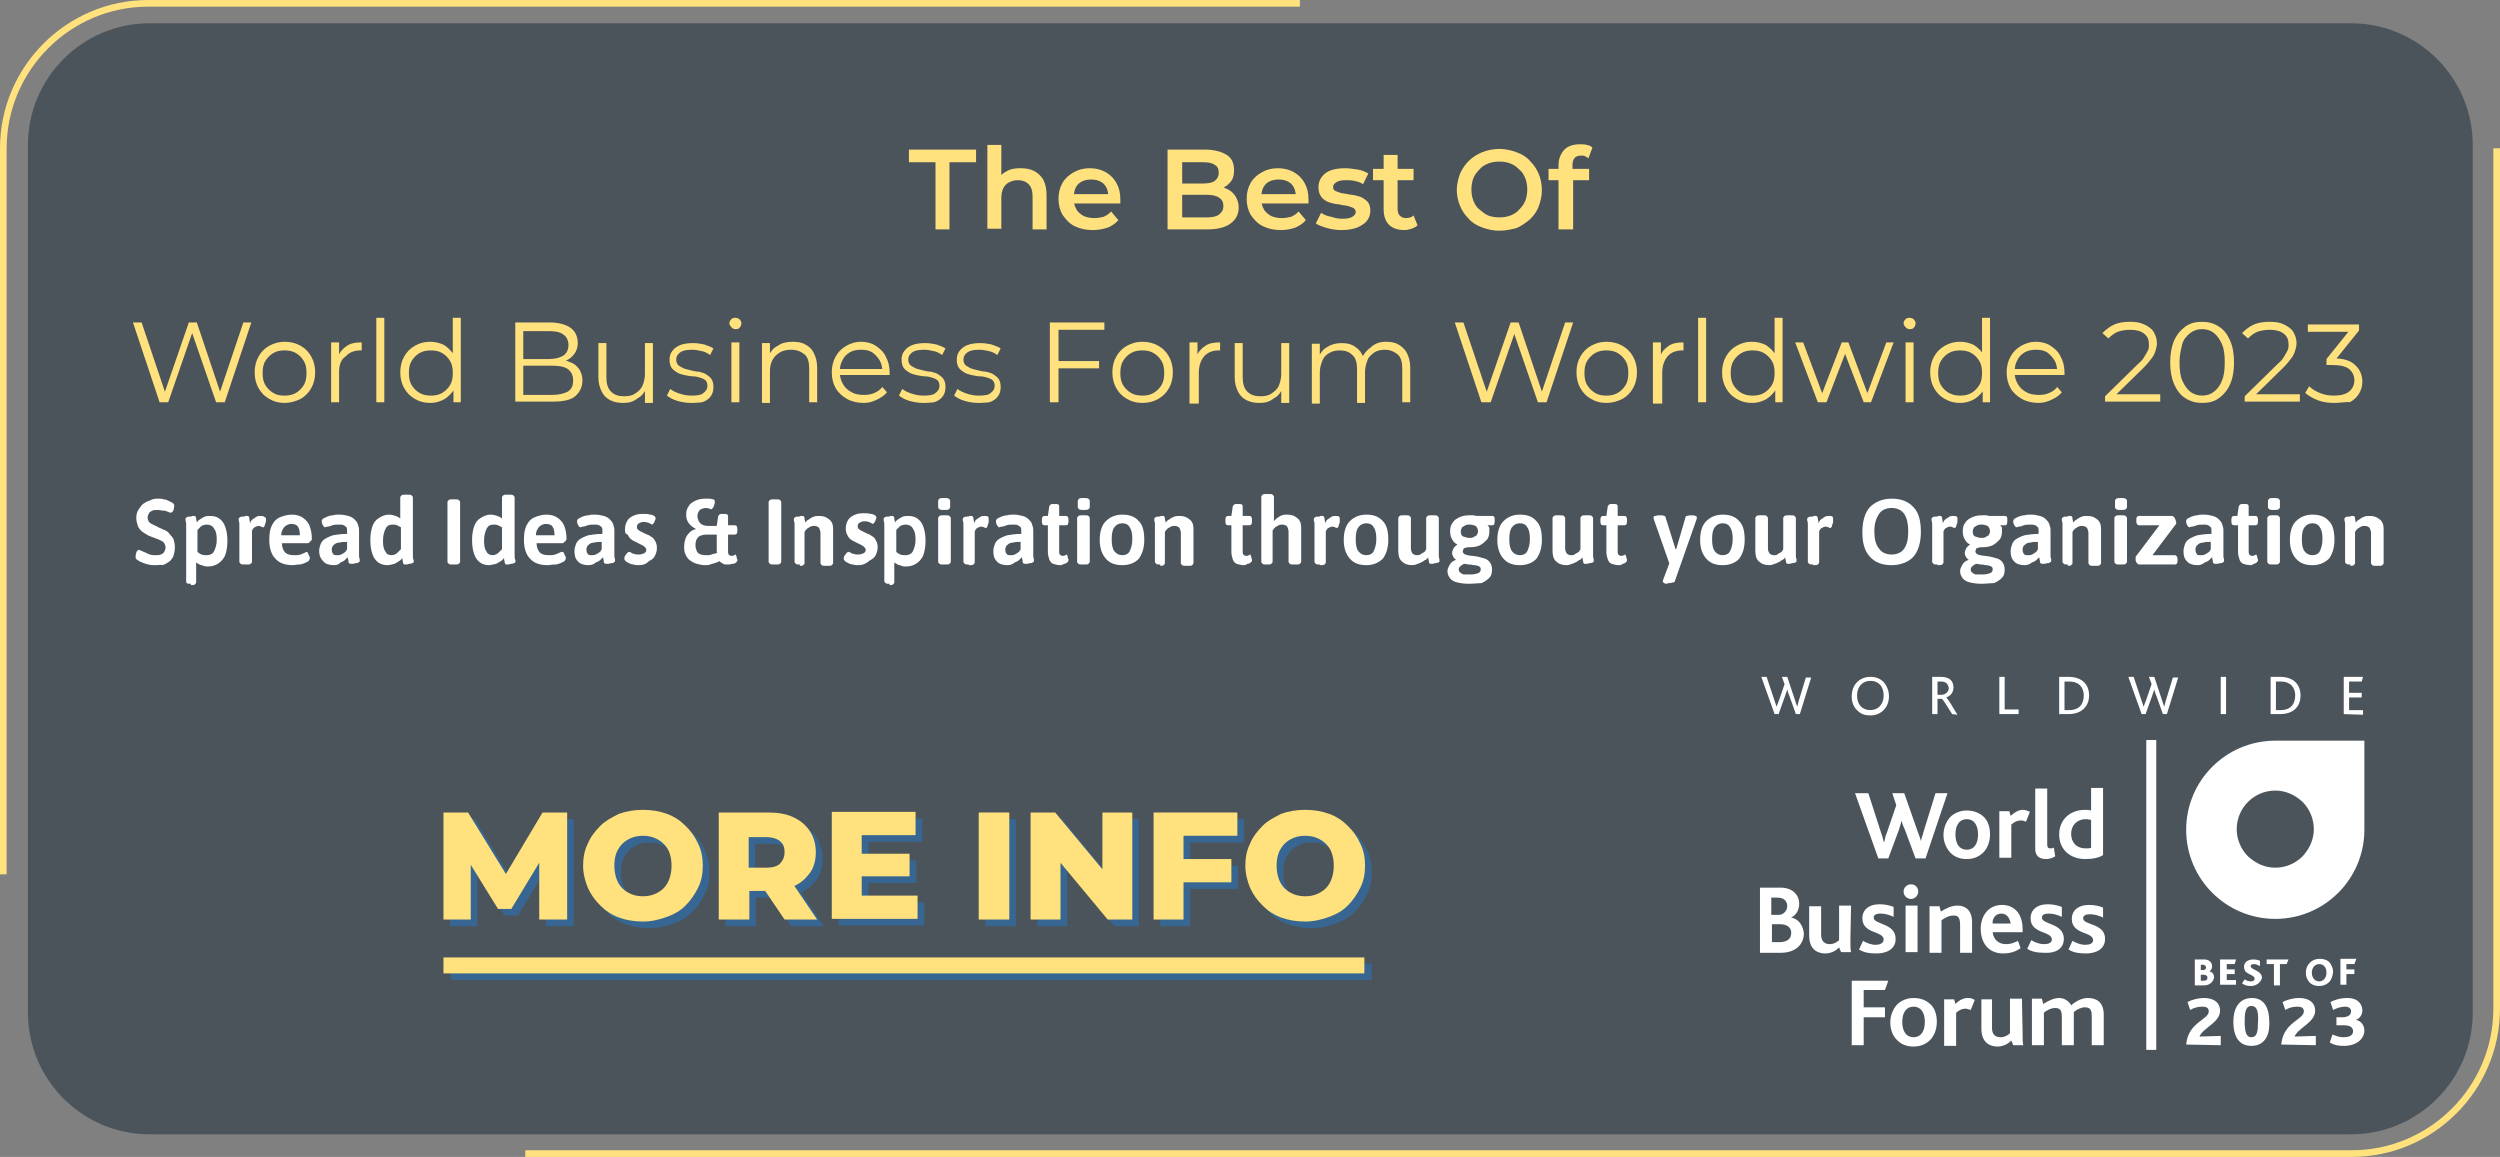 <?xml version="1.0" encoding="utf-8"?>
<!-- Generator: Adobe Illustrator 27.9.0, SVG Export Plug-In . SVG Version: 6.00 Build 0)  -->
<svg version="1.1" id="Capa_2_00000177458454653046639120000002061978308487308990_"
	 xmlns="http://www.w3.org/2000/svg" xmlns:xlink="http://www.w3.org/1999/xlink" x="0px" y="0px" viewBox="0 0 376 174"
	 style="enable-background:new 0 0 376 174;" xml:space="preserve">
<rect x="0" y="0" width="376" height="174" fill="#808080" stroke="none"/>
<style type="text/css">
	.st0{fill:url(#SVGID_1_);}
	.st1{fill:none;stroke:#FFE27E;stroke-miterlimit:10;}
	.st2{fill:#FFFFFF;}
	.st3{fill:#FFE27E;}
	.st4{fill:url(#SVGID_00000165206981815534895300000013762359688163002771_);}
	.st5{fill:#366691;}
	.st6{fill:url(#SVGID_00000083084505091748766250000000939957262249786499_);}
	.st7{fill:url(#SVGID_00000021831012793873570540000000818100101213413509_);}
	.st8{fill:url(#SVGID_00000041297864707107050200000008789603656189118888_);}
	.st9{fill:url(#SVGID_00000145780035636266622820000010018977990128691374_);}
	.st10{fill:url(#SVGID_00000148626488547684483760000011906974811095920058_);}
</style>
<g>
	
		<linearGradient id="SVGID_1_" gradientUnits="userSpaceOnUse" x1="-53.03" y1="-18.05" x2="374.38" y2="-18.05" gradientTransform="matrix(1 0 0 -1 0 69)">
		<stop  offset="0" style="stop-color:#2B3744;stop-opacity:0.6"/>
		<stop  offset="1" style="stop-color:#2B3744;stop-opacity:0.6"/>
	</linearGradient>
	<path class="st0" d="M22.5,3.5h331.1c10.1,0,18.3,8.2,18.3,18.3v130.5c0,10.1-8.2,18.3-18.3,18.3H22.5c-10.1,0-18.3-8.2-18.3-18.3
		V21.8C4.2,11.7,12.4,3.5,22.5,3.5z"/>
	<g>
		<g>
			<g>
				<path class="st5" d="M67.7,139.3v-16.1h3.7l6.7,10.9h-2l6.5-10.9h3.7l0,16.1h-4.2l0-9.7h0.7l-4.9,8.1h-2l-5-8.1h0.9v9.7H67.7z"
					/>
				<path class="st5" d="M97.7,139.6c-1.3,0-2.5-0.2-3.6-0.6c-1.1-0.4-2-1-2.8-1.8c-0.8-0.8-1.4-1.6-1.9-2.7c-0.4-1-0.7-2.1-0.7-3.3
					s0.2-2.3,0.7-3.3c0.4-1,1.1-1.9,1.9-2.7c0.8-0.8,1.8-1.3,2.8-1.8c1.1-0.4,2.3-0.6,3.6-0.6c1.3,0,2.5,0.2,3.6,0.6
					c1.1,0.4,2,1,2.8,1.8s1.4,1.6,1.9,2.7c0.5,1,0.7,2.1,0.7,3.3s-0.2,2.3-0.7,3.3c-0.5,1-1.1,1.9-1.9,2.7c-0.8,0.8-1.7,1.3-2.8,1.7
					S99,139.6,97.7,139.6z M97.7,135.8c0.6,0,1.2-0.1,1.7-0.3c0.5-0.2,1-0.5,1.4-0.9c0.4-0.4,0.7-0.9,0.9-1.5
					c0.2-0.6,0.3-1.2,0.3-1.9c0-0.7-0.1-1.3-0.3-1.9c-0.2-0.6-0.5-1-0.9-1.4c-0.4-0.4-0.9-0.7-1.4-0.9c-0.5-0.2-1.1-0.3-1.7-0.3
					s-1.2,0.1-1.7,0.3c-0.5,0.2-1,0.5-1.4,0.9c-0.4,0.4-0.7,0.9-0.9,1.4s-0.3,1.2-0.3,1.9c0,0.7,0.1,1.3,0.3,1.9
					c0.2,0.6,0.5,1.1,0.9,1.5c0.4,0.4,0.9,0.7,1.4,0.9C96.5,135.7,97.1,135.8,97.7,135.8z"/>
				<path class="st5" d="M109.1,139.3v-16.1h7.4c1.5,0,2.7,0.2,3.8,0.7c1.1,0.5,1.9,1.2,2.5,2.1s0.9,2,0.9,3.2
					c0,1.2-0.3,2.3-0.9,3.1s-1.4,1.6-2.5,2s-2.3,0.7-3.8,0.7h-4.8l2-1.9v6.2H109.1z M113.6,133.6l-2-2.1h4.6c1,0,1.7-0.2,2.1-0.6
					s0.7-1,0.7-1.7c0-0.8-0.2-1.3-0.7-1.7s-1.2-0.6-2.1-0.6h-4.6l2-2.1V133.6z M119,139.3l-4-5.9h4.9l4,5.9H119z"/>
				<path class="st5" d="M130.6,135.7h8.4v3.5h-12.9v-16.1h12.6v3.5h-8.1V135.7z M130.3,129.4h7.5v3.4h-7.5V129.4z"/>
				<path class="st5" d="M148.2,139.3v-16.1h4.6v16.1H148.2z"/>
				<path class="st5" d="M156,139.3v-16.1h3.7l8.9,10.7h-1.8v-10.7h4.5v16.1h-3.7l-8.9-10.7h1.8v10.7H156z"/>
				<path class="st5" d="M179.1,139.3h-4.6v-16.1h12.6v3.5h-8.1V139.3z M178.8,130.2h7.4v3.5h-7.4V130.2z"/>
				<path class="st5" d="M197.3,139.6c-1.3,0-2.5-0.2-3.6-0.6s-2-1-2.8-1.8c-0.8-0.8-1.4-1.6-1.9-2.7c-0.4-1-0.7-2.1-0.7-3.3
					s0.2-2.3,0.7-3.3c0.4-1,1.1-1.9,1.9-2.7c0.8-0.8,1.8-1.3,2.8-1.8c1.1-0.4,2.3-0.6,3.6-0.6c1.3,0,2.5,0.2,3.6,0.6
					c1.1,0.4,2,1,2.8,1.8c0.8,0.8,1.4,1.6,1.9,2.7c0.5,1,0.7,2.1,0.7,3.3s-0.2,2.3-0.7,3.3c-0.5,1-1.1,1.9-1.9,2.7
					c-0.8,0.8-1.7,1.3-2.8,1.7S198.6,139.6,197.3,139.6z M197.3,135.8c0.6,0,1.2-0.1,1.7-0.3c0.5-0.2,1-0.5,1.4-0.9
					c0.4-0.4,0.7-0.9,0.9-1.5c0.2-0.6,0.3-1.2,0.3-1.9c0-0.7-0.1-1.3-0.3-1.9c-0.2-0.6-0.5-1-0.9-1.4c-0.4-0.4-0.9-0.7-1.4-0.9
					c-0.5-0.2-1.1-0.3-1.7-0.3s-1.2,0.1-1.7,0.3c-0.5,0.2-1,0.5-1.4,0.9c-0.4,0.4-0.7,0.9-0.9,1.4c-0.2,0.6-0.3,1.2-0.3,1.9
					c0,0.7,0.1,1.3,0.3,1.9c0.2,0.6,0.5,1.1,0.9,1.5c0.4,0.4,0.9,0.7,1.4,0.9C196.1,135.7,196.7,135.8,197.3,135.8z"/>
			</g>
			<g>
				<path class="st3" d="M66.7,138.3v-16.1h3.7l6.7,10.9h-2l6.5-10.9h3.7l0,16.1h-4.2l0-9.7h0.7l-4.9,8.1h-2l-5-8.1h0.9v9.7H66.7z"
					/>
				<path class="st3" d="M96.7,138.6c-1.3,0-2.5-0.2-3.6-0.6c-1.1-0.4-2-1-2.8-1.8c-0.8-0.8-1.4-1.6-1.9-2.7c-0.4-1-0.7-2.1-0.7-3.3
					s0.2-2.3,0.7-3.3c0.4-1,1.1-1.9,1.9-2.7c0.8-0.8,1.8-1.3,2.8-1.8c1.1-0.4,2.3-0.6,3.6-0.6c1.3,0,2.5,0.2,3.6,0.6
					c1.1,0.4,2,1,2.8,1.8s1.4,1.6,1.9,2.7c0.5,1,0.7,2.1,0.7,3.3s-0.2,2.3-0.7,3.3c-0.5,1-1.1,1.9-1.9,2.7c-0.8,0.8-1.7,1.3-2.8,1.7
					S98,138.6,96.7,138.6z M96.7,134.8c0.6,0,1.2-0.1,1.7-0.3c0.5-0.2,1-0.5,1.4-0.9c0.4-0.4,0.7-0.9,0.9-1.5
					c0.2-0.6,0.3-1.2,0.3-1.9c0-0.7-0.1-1.3-0.3-1.9c-0.2-0.6-0.5-1-0.9-1.4c-0.4-0.4-0.9-0.7-1.4-0.9c-0.5-0.2-1.1-0.3-1.7-0.3
					s-1.2,0.1-1.7,0.3c-0.5,0.2-1,0.5-1.4,0.9c-0.4,0.4-0.7,0.9-0.9,1.4s-0.3,1.2-0.3,1.9c0,0.7,0.1,1.3,0.3,1.9
					c0.2,0.6,0.5,1.1,0.9,1.5c0.4,0.4,0.9,0.7,1.4,0.9C95.5,134.7,96.1,134.8,96.7,134.8z"/>
				<path class="st3" d="M108.1,138.3v-16.1h7.4c1.5,0,2.7,0.2,3.8,0.7c1.1,0.5,1.9,1.2,2.5,2.1s0.9,2,0.9,3.2
					c0,1.2-0.3,2.3-0.9,3.1s-1.4,1.6-2.5,2s-2.3,0.7-3.8,0.7h-4.8l2-1.9v6.2H108.1z M112.6,132.6l-2-2.1h4.6c1,0,1.7-0.2,2.1-0.6
					s0.7-1,0.7-1.7c0-0.8-0.2-1.3-0.7-1.7s-1.2-0.6-2.1-0.6h-4.6l2-2.1V132.6z M118,138.3l-4-5.9h4.9l4,5.9H118z"/>
				<path class="st3" d="M129.6,134.7h8.4v3.5h-12.9v-16.1h12.6v3.5h-8.1V134.7z M129.3,128.4h7.5v3.4h-7.5V128.4z"/>
				<path class="st3" d="M147.2,138.3v-16.1h4.6v16.1H147.2z"/>
				<path class="st3" d="M155,138.3v-16.1h3.7l8.9,10.7h-1.8v-10.7h4.5v16.1h-3.7l-8.9-10.7h1.8v10.7H155z"/>
				<path class="st3" d="M178.1,138.3h-4.6v-16.1h12.6v3.5h-8.1V138.3z M177.8,129.2h7.4v3.5h-7.4V129.2z"/>
				<path class="st3" d="M196.3,138.6c-1.3,0-2.5-0.2-3.6-0.6s-2-1-2.8-1.8c-0.8-0.8-1.4-1.6-1.9-2.7c-0.4-1-0.7-2.1-0.7-3.3
					s0.2-2.3,0.7-3.3c0.4-1,1.1-1.9,1.9-2.7c0.8-0.8,1.8-1.3,2.8-1.8c1.1-0.4,2.3-0.6,3.6-0.6c1.3,0,2.5,0.2,3.6,0.6
					c1.1,0.4,2,1,2.8,1.8c0.8,0.8,1.4,1.6,1.9,2.7c0.5,1,0.7,2.1,0.7,3.3s-0.2,2.3-0.7,3.3c-0.5,1-1.1,1.9-1.9,2.7
					c-0.8,0.8-1.7,1.3-2.8,1.7S197.6,138.6,196.3,138.6z M196.3,134.8c0.6,0,1.2-0.1,1.7-0.3c0.5-0.2,1-0.5,1.4-0.9
					c0.4-0.4,0.7-0.9,0.9-1.5c0.2-0.6,0.3-1.2,0.3-1.9c0-0.7-0.1-1.3-0.3-1.9c-0.2-0.6-0.5-1-0.9-1.4c-0.4-0.4-0.9-0.7-1.4-0.9
					c-0.5-0.2-1.1-0.3-1.7-0.3s-1.2,0.1-1.7,0.3c-0.5,0.2-1,0.5-1.4,0.9c-0.4,0.4-0.7,0.9-0.9,1.4c-0.2,0.6-0.3,1.2-0.3,1.9
					c0,0.7,0.1,1.3,0.3,1.9c0.2,0.6,0.5,1.1,0.9,1.5c0.4,0.4,0.9,0.7,1.4,0.9C195.1,134.7,195.7,134.8,196.3,134.8z"/>
			</g>
		</g>
		<g>
			<rect x="67.8" y="144.9" class="st5" width="138.5" height="2.5"/>
			<rect x="66.7" y="144" class="st3" width="138.5" height="2.4"/>
		</g>
	</g>
	<path class="st1" d="M195.5,0.5H22.3c-12,0-21.8,9.8-21.8,21.8v109.2"/>
	<path class="st1" d="M79,173.5h274.7c12,0,21.8-9.8,21.8-21.8V22.3"/>
	<path class="st2" d="M284,129.1l1.6-4.3c0.1-0.4,0.3-0.9,0.4-1.4l0,0c0.1,0.5,0.3,1,0.5,1.4l1.6,4.3h1.5l3.3-9.8h-1.8l-1.8,5.8
		c-0.1,0.5-0.3,0.9-0.4,1.4l0,0c-0.1-0.5-0.3-0.9-0.5-1.5l-2-5.7h-1.8l0.6,1.8l-1.4,4.1c-0.2,0.4-0.3,0.9-0.4,1.4h-0.1
		c-0.1-0.5-0.2-0.9-0.4-1.4l-1.9-5.9h-2l3.5,9.8H284L284,129.1z"/>
	<path class="st2" d="M293.4,128.3c0.6,0.6,1.4,0.9,2.4,0.9c1.1,0,1.9-0.4,2.5-1c0.6-0.6,1-1.6,1-2.7s-0.3-2-0.9-2.6s-1.5-1-2.6-1
		c-1,0-1.9,0.4-2.5,1c-0.6,0.7-1,1.6-1,2.7C292.3,126.6,292.7,127.6,293.4,128.3L293.4,128.3z M295.8,123.2c1.1,0,1.7,0.9,1.7,2.3
		s-0.6,2.3-1.7,2.3s-1.7-0.9-1.7-2.3S294.7,123.2,295.8,123.2z"/>
	<path class="st2" d="M304.3,121.8c-0.7,0-1.2,0.3-1.9,0.9l-0.2-0.7h-1.5v7h1.8v-5c0.5-0.4,0.9-0.6,1.4-0.6c0.2,0,0.5,0,0.8,0.2
		l0.6-1.5C305,122,304.7,121.8,304.3,121.8L304.3,121.8z"/>
	<path class="st2" d="M307.7,129.2c0.4,0,0.9-0.1,1.4-0.4l-0.2-1.3c-0.3,0.1-0.4,0.1-0.5,0.1c-0.4,0-0.5-0.2-0.5-0.7v-8.3h-1.8v9.1
		C306.1,128.5,306.5,129.2,307.7,129.2L307.7,129.2z"/>
	<path class="st2" d="M313.6,129.2c1.2,0,2.1-0.2,2.7-0.6v-10.1h-1.8v3.4c-0.3-0.1-0.5-0.1-0.9-0.1c-2.3,0-3.9,1.5-3.9,3.7
		C309.7,127.9,311.5,129.2,313.6,129.2L313.6,129.2z M313.7,123.2c0.4,0,0.6,0.1,0.8,0.1v4.2c-0.2,0.1-0.5,0.1-0.8,0.1
		c-1.4,0-2.2-0.9-2.2-2.2S312.4,123.2,313.7,123.2z"/>
	<path class="st2" d="M269.4,138L269.4,138c0.8-0.4,1.2-1.2,1.2-2.1c0-1.2-0.9-2.4-2.8-2.4h-3.1v9.8h3.1c2.5,0,3.5-1.5,3.5-2.9
		C271.2,139.2,270.5,138.2,269.4,138L269.4,138z M266.4,135h0.9c1,0,1.5,0.5,1.5,1.3c0,0.7-0.6,1.3-1.3,1.3h-1.1V135L266.4,135z
		 M267.6,141.7h-1.1V139h1.2c1.1,0,1.7,0.5,1.7,1.3C269.4,141.2,268.8,141.7,267.6,141.7z"/>
	<path class="st2" d="M278.4,136.2h-1.8v5.2c-0.3,0.3-0.8,0.6-1.4,0.6c-0.9,0-1.3-0.6-1.3-1.4v-4.3h-1.8v4.4c0,2.3,1.5,2.7,2.4,2.7
		s1.6-0.4,2.1-0.9l0.3,0.7h1.5c-0.1-0.4-0.1-0.9-0.1-1.9L278.4,136.2L278.4,136.2z"/>
	<path class="st2" d="M282.1,142.1c-0.7,0-1.4-0.3-1.9-0.6l-0.6,1.3c0.6,0.4,1.4,0.6,2.6,0.6c1.5,0,2.9-0.6,2.9-2.2
		c0-2.4-3.3-2.1-3.3-3.2c0-0.4,0.4-0.6,1-0.6c0.7,0,1.4,0.2,2,0.5v-1.5c-0.5-0.2-1.2-0.4-2.1-0.4c-1.7,0-2.6,0.9-2.6,2.1
		c0,2.4,3.2,1.9,3.2,3.2C283.3,141.8,282.8,142.1,282.1,142.1L282.1,142.1z"/>
	<rect x="286.6" y="136.2" class="st2" width="1.8" height="7"/>
	<path class="st2" d="M287.4,133c-0.6,0-1.1,0.5-1.1,1.1s0.5,1.1,1.1,1.1s1.1-0.5,1.1-1.1S288.1,133,287.4,133z"/>
	<path class="st2" d="M294.8,139.2v4.1h1.8v-4.6c0-1.9-1.1-2.5-2.2-2.5c-0.9,0-1.7,0.4-2.5,0.9l-0.2-0.8h-1.5v7h1.8v-4.9
		c0.6-0.4,1.1-0.7,1.8-0.7C294.7,137.6,294.8,138.4,294.8,139.2L294.8,139.2z"/>
	<path class="st2" d="M301.3,143.4c0.8,0,1.8-0.2,2.6-0.8l-0.4-1.1c-0.6,0.3-1.1,0.5-1.8,0.5c-1.1,0-1.9-0.7-2-1.8h4.5v-0.5
		c0-2.2-1.2-3.6-3.1-3.6c-2,0-3.2,1.6-3.2,3.6C297.9,141.6,298.9,143.4,301.3,143.4L301.3,143.4z M301,137.4c0.9,0,1.3,0.8,1.4,1.5
		h-2.7C299.6,138.2,300.1,137.4,301,137.4z"/>
	<path class="st2" d="M310.4,141.2c0-2.4-3.3-2.1-3.3-3.2c0-0.4,0.4-0.6,1-0.6c0.7,0,1.4,0.2,2,0.5v-1.5c-0.6-0.2-1.2-0.4-2.1-0.4
		c-1.7,0-2.6,0.9-2.6,2.1c0,2.4,3.2,1.9,3.2,3.2c0,0.5-0.5,0.7-1.2,0.7s-1.4-0.3-1.9-0.6l-0.6,1.3c0.6,0.4,1.4,0.6,2.6,0.6
		C309,143.4,310.4,142.8,310.4,141.2L310.4,141.2z"/>
	<path class="st2" d="M313.3,138.1c0-0.4,0.4-0.6,1-0.6c0.7,0,1.4,0.2,2,0.5v-1.5c-0.5-0.2-1.2-0.4-2.1-0.4c-1.7,0-2.6,0.9-2.6,2.1
		c0,2.4,3.2,1.9,3.2,3.2c0,0.5-0.5,0.7-1.2,0.7s-1.4-0.3-1.9-0.6l-0.6,1.3c0.6,0.4,1.4,0.6,2.6,0.6c1.5,0,2.9-0.6,2.9-2.2
		C316.6,138.8,313.3,139.2,313.3,138.1L313.3,138.1z"/>
	<polygon class="st2" points="278.5,157.2 280.3,157.2 280.3,153 283.5,153 283.5,151.5 280.3,151.5 280.3,148.9 283.5,148.9 
		284,147.5 278.5,147.5 	"/>
	<path class="st2" d="M287.8,150.1c-1,0-1.9,0.4-2.5,1c-0.6,0.7-1,1.6-1,2.7s0.4,2.1,1.1,2.7c0.6,0.6,1.4,0.9,2.4,0.9
		c1.1,0,1.9-0.4,2.5-1s1-1.6,1-2.7s-0.3-2-0.9-2.6C289.7,150.4,288.8,150.1,287.8,150.1L287.8,150.1z M287.8,156
		c-1.1,0-1.7-0.9-1.7-2.3c0-1.4,0.6-2.3,1.7-2.3s1.7,0.9,1.7,2.3S288.9,156,287.8,156z"/>
	<path class="st2" d="M294.1,151l-0.2-0.7h-1.5v7h1.8v-5c0.5-0.4,0.9-0.6,1.4-0.6c0.2,0,0.5,0.1,0.8,0.2l0.6-1.5
		c-0.3-0.2-0.6-0.3-1-0.3C295.4,150.1,294.8,150.3,294.1,151L294.1,151z"/>
	<path class="st2" d="M304.1,150.2h-1.8v5.2c-0.3,0.3-0.8,0.6-1.4,0.6c-0.9,0-1.3-0.5-1.3-1.4v-4.3H298v4.4c0,2.3,1.5,2.7,2.4,2.7
		s1.6-0.4,2.1-0.9l0.3,0.7h1.5c-0.1-0.4-0.1-0.9-0.1-1.9L304.1,150.2L304.1,150.2z"/>
	<path class="st2" d="M314,150.1c-0.8,0-1.7,0.4-2.5,1.1c-0.3-0.6-1-1.1-1.8-1.1s-1.6,0.4-2.4,0.9l-0.2-0.8h-1.5v7h1.8v-4.9
		c0.5-0.4,1.1-0.7,1.7-0.7c0.9,0,1,0.6,1,1.4v4.2h1.8v-4.7c0-0.1,0-0.2,0-0.3c0.5-0.4,1.1-0.7,1.7-0.7c0.9,0,1,0.6,1,1.4v4.3h1.8
		v-4.8C316.3,150.6,315.2,150.1,314,150.1L314,150.1z"/>
	<path class="st2" d="M342.2,138.2c7.4,0,13.4-6,13.4-13.4v-13.4h-13.4c-7.4,0-13.4,6-13.4,13.4S334.8,138.2,342.2,138.2
		L342.2,138.2z M338.1,120.6c1.1-1.1,2.6-1.7,4.1-1.7s2.9,0.6,4.1,1.7l0,0c1.1,1.1,1.7,2.6,1.7,4.1s-0.6,2.9-1.7,4.1
		c-1.1,1.1-2.6,1.7-4.1,1.7s-2.9-0.6-4.1-1.7l0,0c-1.1-1.1-1.7-2.6-1.7-4.1C336.4,123.2,337,121.7,338.1,120.6L338.1,120.6
		L338.1,120.6z"/>
	<rect x="322.8" y="111.3" class="st2" width="1.5" height="46.6"/>
	<path class="st2" d="M328.8,157.1c0.3-3.4,3.4-3.7,3.4-5c0-0.6-0.5-0.7-1-0.7c-0.7,0-1.3,0.2-1.8,0.5l-0.4-1.2
		c0.6-0.3,1.5-0.6,2.5-0.6c1.6,0,2.4,0.8,2.4,1.9c0,1.8-2.6,2.6-3.1,3.9l3.2-0.1v1.4L328.8,157.1L328.8,157.1z"/>
	<path class="st2" d="M338.6,157.3c-1.7,0-2.7-1.2-2.7-3.6c0-2.4,1.1-3.6,2.8-3.6s2.6,1.3,2.6,3.6
		C341.4,156.1,340.3,157.3,338.6,157.3z M338.6,151.3c-0.9,0-1,1.1-1,2.3c0,1.5,0.2,2.4,1,2.4c0.9,0,1-1,1-2.2
		C339.7,152.2,339.5,151.3,338.6,151.3z"/>
	<path class="st2" d="M343.1,157.1c0.3-3.4,3.4-3.7,3.4-5c0-0.6-0.5-0.7-1-0.7c-0.7,0-1.3,0.2-1.8,0.5l-0.4-1.2
		c0.6-0.3,1.5-0.6,2.5-0.6c1.6,0,2.4,0.8,2.4,1.9c0,1.8-2.6,2.6-3.1,3.9l3.2-0.1v1.4L343.1,157.1L343.1,157.1z"/>
	<path class="st2" d="M352.5,157.3c-0.8,0-1.4-0.1-2.1-0.5l0.4-1.2c0.6,0.2,1,0.4,1.6,0.4s1.5-0.1,1.5-0.9c0-0.4-0.2-0.9-1.4-0.9
		h-1.1V153h0.8c0.7,0,1.4-0.2,1.4-0.9c0-0.4-0.3-0.7-0.9-0.7s-1.2,0.2-1.8,0.5l-0.4-1.2c0.6-0.3,1.4-0.6,2.6-0.6
		c1.5,0,2.2,0.9,2.2,1.9c0,0.6-0.4,1.2-1,1.4l0,0c0.8,0.1,1.3,0.8,1.3,1.6C355.6,156.1,354.6,157.3,352.5,157.3z"/>
	<path class="st2" d="M331.5,148.2h-1.4v-3.9h1.4c0.8,0,1.2,0.5,1.2,1c0,0.3-0.1,0.6-0.4,0.8l0,0c0.5,0.1,0.7,0.5,0.7,0.9
		C332.9,147.6,332.4,148.2,331.5,148.2z M331.3,145.1H331v0.8h0.4c0.2,0,0.4-0.2,0.4-0.4C331.7,145.2,331.6,145.1,331.3,145.1z
		 M331.4,146.6H331v0.9h0.4c0.4,0,0.6-0.1,0.6-0.5C332,146.8,331.8,146.6,331.4,146.6z"/>
	<path class="st2" d="M333.9,148.2v-3.9h2.4l-0.2,0.7h-1.2v0.8h1.2v0.7h-1.2v0.9h1.4v0.7h-2.4V148.2z"/>
	<path class="st2" d="M338.5,148.3c-0.6,0-1-0.2-1.3-0.4l0.4-0.6c0.3,0.2,0.6,0.3,0.9,0.3s0.6-0.1,0.6-0.4c0-0.5-0.9-0.6-1.4-1.1
		c-0.1-0.2-0.2-0.4-0.2-0.7c0-0.6,0.5-1.1,1.4-1.1c0.4,0,0.8,0.1,1,0.2v0.8c-0.4-0.2-0.6-0.3-0.9-0.3s-0.5,0.1-0.5,0.3
		c0,0.6,1.7,0.6,1.7,1.8C340,147.8,339.3,148.3,338.5,148.3z"/>
	<path class="st2" d="M343.9,145h-1v3.2H342V145h-1.1v-0.7h3.3L343.9,145z"/>
	<path class="st2" d="M350.3,147.7c-0.4,0.4-0.9,0.6-1.5,0.6s-1.1-0.2-1.4-0.5c-0.4-0.4-0.6-0.9-0.6-1.5s0.2-1.1,0.6-1.5
		s0.9-0.6,1.5-0.6s1.2,0.2,1.5,0.6c0.3,0.4,0.5,0.9,0.5,1.4C350.8,146.8,350.7,147.3,350.3,147.7z M348.8,145
		c-0.6,0-1.1,0.5-1.1,1.3s0.5,1.3,1.1,1.3s1.1-0.5,1.1-1.3C349.9,145.4,349.4,145,348.8,145z"/>
	<path class="st2" d="M354.1,145h-1.2v0.8h1.2v0.7h-1.2v1.6H352v-3.9h2.4L354.1,145z"/>
	<path class="st2" d="M270.7,107.4h-0.6l-1-2.8c-0.1-0.2-0.2-0.5-0.3-0.9l0,0c-0.1,0.3-0.2,0.6-0.3,0.9l-1,2.8h-0.6l-2-5.6h0.8
		l1.2,3.6c0.1,0.3,0.2,0.6,0.3,0.9l0,0c0.1-0.3,0.2-0.6,0.3-0.8l0.9-2.6l-0.4-1.1h0.8l1.2,3.6c0.1,0.3,0.2,0.6,0.3,0.9l0,0
		c0.1-0.3,0.1-0.5,0.2-0.8l1.1-3.6h0.8L270.7,107.4z"/>
	<path class="st2" d="M279.3,102.6c0.5-0.5,1.2-0.8,2-0.8c0.9,0,1.6,0.3,2.1,0.9c0.4,0.5,0.7,1.2,0.7,2c0,0.9-0.3,1.6-0.8,2.1
		s-1.2,0.8-2,0.8s-1.4-0.2-1.9-0.7c-0.6-0.5-0.9-1.3-0.9-2.1C278.5,103.8,278.8,103.1,279.3,102.6z M281.3,102.4c-1.2,0-2,0.9-2,2.2
		c0,1.4,0.8,2.2,2,2.2s2-0.9,2-2.2S282.6,102.4,281.3,102.4z"/>
	<path class="st2" d="M293.6,107.4c-0.9-1.4-1.4-2.3-1.6-2.3h-0.6v2.3h-0.8v-5.6h1.3c1.4,0,1.9,0.7,1.9,1.6c0,0.8-0.5,1.3-1.1,1.5
		l0,0c0.2,0.1,0.8,1.1,1.7,2.6L293.6,107.4L293.6,107.4z M291.9,102.5h-0.5v2h0.6c0.6,0,1.1-0.5,1.1-1
		C293,102.9,292.7,102.5,291.9,102.5z"/>
	<path class="st2" d="M300.7,107.4v-5.6h0.8v4.9h2.1v0.7H300.7L300.7,107.4z"/>
	<path class="st2" d="M311.1,107.4h-1.4v-5.6h1.4c2.1,0,3.1,1.2,3.1,2.8C314.2,106.1,313.2,107.4,311.1,107.4z M311.2,102.5h-0.7
		v4.3h0.7c1.6,0,2.2-1,2.2-2.2C313.4,103.4,312.7,102.5,311.2,102.5z"/>
	<path class="st2" d="M325.9,107.4h-0.6l-1-2.8c-0.1-0.2-0.2-0.5-0.3-0.9l0,0c-0.1,0.3-0.2,0.6-0.3,0.9l-1,2.8h-0.6l-2-5.6h0.8
		l1.2,3.6c0.1,0.3,0.2,0.6,0.3,0.9l0,0c0.1-0.3,0.2-0.6,0.3-0.8l0.9-2.6l-0.4-1.1h0.8l1.2,3.6c0.1,0.3,0.2,0.6,0.3,0.9l0,0
		c0.1-0.3,0.1-0.5,0.2-0.8l1.1-3.6h0.8L325.9,107.4z"/>
	<path class="st2" d="M334,107.4v-5.6h0.8v5.6H334L334,107.4z"/>
	<path class="st2" d="M342.9,107.4h-1.4v-5.6h1.4c2.1,0,3.1,1.2,3.1,2.8S345,107.4,342.9,107.4z M343,102.5h-0.7v4.3h0.7
		c1.6,0,2.2-1,2.2-2.2C345.2,103.4,344.5,102.5,343,102.5z"/>
	<g>
		<path class="st3" d="M140.7,34.5V24.4h-4v-1.9h10.1v1.9h-4v10.1H140.7z"/>
		<path class="st3" d="M153.5,25.3c0.7,0,1.4,0.1,2,0.4s1,0.7,1.4,1.3c0.3,0.6,0.5,1.3,0.5,2.3v5.2h-2.1v-5c0-0.8-0.2-1.4-0.6-1.8
			c-0.4-0.4-0.9-0.6-1.6-0.6c-0.5,0-0.9,0.1-1.3,0.3s-0.7,0.5-0.9,0.9s-0.3,0.9-0.3,1.5v4.6h-2.1V21.8h2.1v6l-0.5-0.8
			c0.3-0.6,0.8-1,1.4-1.3C152,25.4,152.7,25.3,153.5,25.3z"/>
		<path class="st3" d="M164.3,34.6c-1,0-1.9-0.2-2.7-0.6c-0.8-0.4-1.3-1-1.8-1.7c-0.4-0.7-0.6-1.5-0.6-2.4s0.2-1.7,0.6-2.4
			c0.4-0.7,1-1.2,1.7-1.6s1.5-0.6,2.4-0.6s1.7,0.2,2.4,0.6s1.2,0.9,1.6,1.6c0.4,0.7,0.6,1.5,0.6,2.5c0,0.1,0,0.2,0,0.3
			c0,0.1,0,0.2,0,0.3H161v-1.4h6.5l-0.8,0.4c0-0.5-0.1-1-0.3-1.4s-0.5-0.7-0.9-0.9c-0.4-0.2-0.8-0.3-1.4-0.3c-0.5,0-1,0.1-1.4,0.3
			c-0.4,0.2-0.7,0.5-0.9,0.9s-0.3,0.9-0.3,1.4V30c0,0.5,0.1,1,0.4,1.5c0.2,0.4,0.6,0.7,1.1,1c0.5,0.2,1,0.3,1.6,0.3
			c0.5,0,1-0.1,1.4-0.2c0.4-0.2,0.8-0.4,1.1-0.8l1.1,1.3c-0.4,0.5-0.9,0.8-1.5,1.1C165.8,34.5,165.1,34.6,164.3,34.6z"/>
		<path class="st3" d="M175.6,34.5v-12h5.6c1.4,0,2.5,0.3,3.3,0.8s1.1,1.3,1.1,2.3c0,0.6-0.1,1.2-0.4,1.6s-0.7,0.8-1.2,1
			s-1,0.4-1.6,0.4l0.3-0.6c0.7,0,1.3,0.1,1.8,0.4c0.5,0.2,1,0.6,1.3,1.1s0.5,1,0.5,1.7c0,1-0.4,1.8-1.2,2.4s-2,0.9-3.5,0.9H175.6z
			 M177.8,32.7h3.6c0.8,0,1.5-0.1,1.9-0.4c0.4-0.3,0.7-0.7,0.7-1.3c0-0.6-0.2-1-0.7-1.3c-0.4-0.3-1.1-0.4-1.9-0.4h-3.8v-1.7h3.3
			c0.8,0,1.4-0.1,1.8-0.4c0.4-0.3,0.6-0.7,0.6-1.2c0-0.6-0.2-1-0.6-1.2c-0.4-0.3-1-0.4-1.8-0.4h-3.1V32.7z"/>
		<path class="st3" d="M192.6,34.6c-1,0-1.9-0.2-2.7-0.6c-0.8-0.4-1.3-1-1.8-1.7c-0.4-0.7-0.6-1.5-0.6-2.4s0.2-1.7,0.6-2.4
			c0.4-0.7,1-1.2,1.7-1.6s1.5-0.6,2.4-0.6s1.7,0.2,2.4,0.6s1.2,0.9,1.6,1.6c0.4,0.7,0.6,1.5,0.6,2.5c0,0.1,0,0.2,0,0.3
			c0,0.1,0,0.2,0,0.3h-7.6v-1.4h6.5l-0.8,0.4c0-0.5-0.1-1-0.3-1.4s-0.5-0.7-0.9-0.9c-0.4-0.2-0.8-0.3-1.4-0.3c-0.5,0-1,0.1-1.4,0.3
			c-0.4,0.2-0.7,0.5-0.9,0.9s-0.3,0.9-0.3,1.4V30c0,0.5,0.1,1,0.4,1.5c0.2,0.4,0.6,0.7,1.1,1c0.5,0.2,1,0.3,1.6,0.3
			c0.5,0,1-0.1,1.4-0.2c0.4-0.2,0.8-0.4,1.1-0.8l1.1,1.3c-0.4,0.5-0.9,0.8-1.5,1.1C194.1,34.5,193.4,34.6,192.6,34.6z"/>
		<path class="st3" d="M201.8,34.6c-0.8,0-1.5-0.1-2.2-0.3s-1.3-0.4-1.7-0.7l0.8-1.6c0.4,0.3,0.9,0.5,1.5,0.6
			c0.6,0.2,1.1,0.3,1.7,0.3c0.7,0,1.2-0.1,1.5-0.3s0.5-0.4,0.5-0.7s-0.1-0.4-0.3-0.6c-0.2-0.1-0.5-0.2-0.8-0.3
			c-0.3-0.1-0.7-0.1-1.1-0.2c-0.4-0.1-0.8-0.1-1.2-0.2s-0.8-0.2-1.1-0.4c-0.3-0.2-0.6-0.4-0.8-0.8c-0.2-0.3-0.3-0.7-0.3-1.3
			c0-0.6,0.2-1.1,0.5-1.5s0.8-0.8,1.4-1c0.6-0.2,1.3-0.3,2.1-0.3c0.6,0,1.2,0.1,1.9,0.2c0.6,0.1,1.1,0.3,1.6,0.6l-0.8,1.6
			c-0.4-0.3-0.9-0.4-1.3-0.5c-0.4-0.1-0.9-0.1-1.3-0.1c-0.6,0-1.1,0.1-1.4,0.3c-0.3,0.2-0.5,0.4-0.5,0.7c0,0.3,0.1,0.5,0.3,0.6
			s0.5,0.2,0.8,0.3s0.7,0.1,1.1,0.2c0.4,0.1,0.8,0.1,1.2,0.2s0.8,0.2,1.1,0.4c0.3,0.2,0.6,0.4,0.8,0.7c0.2,0.3,0.3,0.7,0.3,1.2
			c0,0.6-0.2,1.1-0.5,1.5s-0.8,0.7-1.4,1C203.4,34.5,202.6,34.6,201.8,34.6z"/>
		<path class="st3" d="M206.5,27.1v-1.7h6.1v1.7H206.5z M211.2,34.6c-1,0-1.8-0.3-2.3-0.8s-0.8-1.3-0.8-2.3v-8.2h2.1v8.1
			c0,0.4,0.1,0.8,0.3,1s0.5,0.4,0.9,0.4c0.5,0,0.9-0.1,1.2-0.4l0.6,1.5c-0.2,0.2-0.6,0.4-0.9,0.5S211.6,34.6,211.2,34.6z"/>
		<path class="st3" d="M225.5,34.7c-0.9,0-1.8-0.2-2.6-0.5s-1.5-0.7-2-1.3c-0.6-0.6-1-1.2-1.3-1.9c-0.3-0.7-0.5-1.6-0.5-2.4
			s0.2-1.7,0.5-2.5c0.3-0.7,0.8-1.4,1.3-1.9c0.6-0.6,1.3-1,2-1.3c0.8-0.3,1.6-0.5,2.6-0.5c0.9,0,1.8,0.2,2.6,0.5s1.5,0.7,2,1.3
			c0.6,0.6,1,1.2,1.3,1.9c0.3,0.7,0.5,1.6,0.5,2.5s-0.2,1.7-0.5,2.5s-0.8,1.4-1.3,1.9c-0.6,0.5-1.3,1-2,1.3
			C227.3,34.5,226.4,34.7,225.5,34.7z M225.5,32.7c0.6,0,1.2-0.1,1.7-0.3s1-0.5,1.3-0.9c0.4-0.4,0.7-0.8,0.9-1.3s0.3-1.1,0.3-1.7
			s-0.1-1.2-0.3-1.7s-0.5-1-0.9-1.3c-0.4-0.4-0.8-0.7-1.3-0.9c-0.5-0.2-1.1-0.3-1.7-0.3c-0.6,0-1.2,0.1-1.7,0.3
			c-0.5,0.2-1,0.5-1.3,0.9c-0.4,0.4-0.7,0.8-0.9,1.3s-0.3,1.1-0.3,1.7s0.1,1.2,0.3,1.7s0.5,1,0.9,1.3s0.8,0.7,1.3,0.9
			C224.3,32.6,224.9,32.7,225.5,32.7z"/>
		<path class="st3" d="M232.9,27.1v-1.7h6.1v1.7H232.9z M234.4,34.5v-9.6c0-1,0.3-1.7,0.8-2.3s1.4-0.9,2.4-0.9c0.4,0,0.7,0,1.1,0.1
			s0.6,0.2,0.8,0.4l-0.6,1.6c-0.2-0.1-0.3-0.2-0.5-0.3s-0.4-0.1-0.6-0.1c-0.4,0-0.8,0.1-1,0.4c-0.2,0.2-0.3,0.6-0.3,1.1v1l0.1,1v7.6
			H234.4z"/>
		<path class="st3" d="M24,60.5l-4-12h1.3l3.8,11.3h-0.6l3.9-11.3h1.2l3.8,11.3h-0.6l3.8-11.3h1.2l-4,12h-1.3l-3.7-10.7H29
			l-3.7,10.7H24z"/>
		<path class="st3" d="M42.8,60.6c-0.9,0-1.6-0.2-2.3-0.6c-0.7-0.4-1.2-0.9-1.6-1.6c-0.4-0.7-0.6-1.5-0.6-2.4s0.2-1.7,0.6-2.4
			c0.4-0.7,0.9-1.2,1.6-1.6c0.7-0.4,1.5-0.6,2.3-0.6c0.9,0,1.7,0.2,2.4,0.6c0.7,0.4,1.2,0.9,1.6,1.6c0.4,0.7,0.6,1.5,0.6,2.4
			s-0.2,1.7-0.6,2.4c-0.4,0.7-0.9,1.2-1.6,1.6C44.4,60.4,43.6,60.6,42.8,60.6z M42.8,59.5c0.6,0,1.2-0.1,1.7-0.4
			c0.5-0.3,0.9-0.7,1.2-1.2s0.4-1.1,0.4-1.8s-0.1-1.3-0.4-1.8c-0.3-0.5-0.7-0.9-1.2-1.2s-1.1-0.4-1.7-0.4s-1.2,0.1-1.7,0.4
			c-0.5,0.3-0.9,0.7-1.2,1.2s-0.4,1.1-0.4,1.8s0.1,1.3,0.4,1.8s0.7,0.9,1.2,1.2C41.6,59.4,42.1,59.5,42.8,59.5z"/>
		<path class="st3" d="M49.8,60.5v-9H51V54l-0.1-0.4c0.2-0.7,0.7-1.2,1.3-1.6c0.6-0.4,1.3-0.5,2.2-0.5v1.2h-0.1h-0.1
			c-0.9,0-1.7,0.3-2.2,0.9c-0.7,0.4-1,1.3-1,2.3v4.6H49.8z"/>
		<path class="st3" d="M56.6,60.5V47.8h1.2v12.7H56.6z"/>
		<path class="st3" d="M64.7,60.6c-0.9,0-1.6-0.2-2.3-0.6c-0.7-0.4-1.2-0.9-1.6-1.6c-0.4-0.7-0.6-1.5-0.6-2.4s0.2-1.7,0.6-2.4
			c0.4-0.7,0.9-1.2,1.6-1.6s1.4-0.6,2.3-0.6c0.8,0,1.5,0.2,2.1,0.5c0.6,0.4,1.1,0.9,1.5,1.5c0.4,0.7,0.6,1.5,0.6,2.5
			s-0.2,1.8-0.5,2.5c-0.4,0.7-0.9,1.2-1.5,1.6C66.2,60.4,65.5,60.6,64.7,60.6z M64.8,59.5c0.6,0,1.2-0.1,1.7-0.4
			c0.5-0.3,0.9-0.7,1.2-1.2c0.3-0.5,0.4-1.1,0.4-1.8s-0.1-1.3-0.4-1.8s-0.7-0.9-1.2-1.2s-1.1-0.4-1.7-0.4s-1.2,0.1-1.7,0.4
			c-0.5,0.3-0.9,0.7-1.2,1.2s-0.4,1.1-0.4,1.8s0.1,1.3,0.4,1.8s0.7,0.9,1.2,1.2C63.6,59.4,64.2,59.5,64.8,59.5z M68.2,60.5v-2.7
			l0.1-1.8l-0.2-1.8v-6.4h1.2v12.7H68.2z"/>
		<path class="st3" d="M77.5,60.5v-12h5.2c1.3,0,2.4,0.3,3.1,0.8s1.1,1.3,1.1,2.3c0,0.6-0.2,1.2-0.5,1.6c-0.3,0.4-0.7,0.8-1.2,1
			s-1.1,0.3-1.7,0.3l0.3-0.4c0.8,0,1.4,0.1,2,0.4c0.6,0.2,1,0.6,1.3,1c0.3,0.5,0.5,1,0.5,1.7c0,1-0.4,1.8-1.1,2.4
			c-0.7,0.6-1.9,0.8-3.4,0.8h-5.6V60.5z M78.8,59.4H83c1,0,1.8-0.2,2.4-0.5c0.6-0.4,0.8-0.9,0.8-1.7s-0.3-1.3-0.8-1.7
			C84.8,55.1,84,55,83,55h-4.4v-1h3.9c1,0,1.7-0.2,2.2-0.5s0.8-0.9,0.8-1.6c0-0.7-0.3-1.3-0.8-1.6c-0.5-0.4-1.3-0.5-2.2-0.5h-3.8
			v9.6H78.8z"/>
		<path class="st3" d="M93.8,60.6c-0.8,0-1.4-0.1-2-0.4s-1-0.7-1.3-1.3S90,57.6,90,56.8v-5.2h1.2v5.1c0,1,0.2,1.7,0.7,2.2
			s1.1,0.7,2,0.7c0.6,0,1.2-0.1,1.6-0.4c0.5-0.3,0.8-0.6,1.1-1.1c0.2-0.5,0.4-1.1,0.4-1.8v-4.7h1.2v9H97V58l0.2,0.4
			c-0.3,0.7-0.7,1.2-1.3,1.5C95.3,60.4,94.6,60.6,93.8,60.6z"/>
		<path class="st3" d="M104,60.6c-0.7,0-1.4-0.1-2.1-0.3s-1.2-0.5-1.6-0.8l0.5-1c0.4,0.3,0.8,0.5,1.4,0.7s1.2,0.3,1.8,0.3
			c0.9,0,1.5-0.1,1.8-0.4c0.4-0.3,0.6-0.6,0.6-1.1c0-0.3-0.1-0.6-0.3-0.8c-0.2-0.2-0.5-0.3-0.8-0.4c-0.3-0.1-0.7-0.2-1.1-0.2
			s-0.8-0.1-1.3-0.2c-0.4-0.1-0.8-0.2-1.1-0.4c-0.3-0.2-0.6-0.4-0.8-0.7c-0.2-0.3-0.3-0.7-0.3-1.2s0.1-0.9,0.4-1.3
			c0.3-0.4,0.7-0.7,1.2-0.9s1.2-0.3,1.9-0.3c0.6,0,1.2,0.1,1.7,0.2c0.6,0.2,1.1,0.4,1.4,0.6l-0.5,1c-0.4-0.3-0.8-0.5-1.3-0.6
			s-0.9-0.2-1.4-0.2c-0.8,0-1.4,0.1-1.8,0.4c-0.4,0.3-0.6,0.6-0.6,1.1c0,0.3,0.1,0.6,0.3,0.8c0.2,0.2,0.5,0.3,0.8,0.5
			c0.3,0.1,0.7,0.2,1.1,0.3s0.8,0.2,1.2,0.2c0.4,0.1,0.8,0.2,1.1,0.4c0.3,0.2,0.6,0.4,0.8,0.7c0.2,0.3,0.3,0.7,0.3,1.2
			s-0.1,1-0.4,1.4s-0.7,0.7-1.3,0.9C105.5,60.5,104.8,60.6,104,60.6z"/>
		<path class="st3" d="M110.6,49.5c-0.2,0-0.5-0.1-0.6-0.3c-0.2-0.2-0.3-0.4-0.3-0.6c0-0.2,0.1-0.4,0.3-0.6s0.4-0.2,0.6-0.2
			s0.5,0.1,0.6,0.2c0.2,0.2,0.3,0.4,0.3,0.6c0,0.3-0.1,0.5-0.2,0.6C111.1,49.5,110.9,49.5,110.6,49.5z M110,60.5v-9h1.2v9H110z"/>
		<path class="st3" d="M119.2,51.4c0.7,0,1.4,0.1,1.9,0.4c0.6,0.3,1,0.7,1.3,1.3s0.5,1.3,0.5,2.2v5.2h-1.2v-5.1
			c0-0.9-0.2-1.7-0.7-2.1s-1.1-0.7-2-0.7c-0.6,0-1.2,0.1-1.7,0.4c-0.5,0.3-0.8,0.6-1.1,1.1c-0.3,0.5-0.4,1.1-0.4,1.8v4.7h-1.2v-9
			h1.2V54l-0.2-0.5c0.3-0.6,0.7-1.2,1.4-1.5C117.5,51.6,118.3,51.4,119.2,51.4z"/>
		<path class="st3" d="M129.9,60.6c-0.9,0-1.8-0.2-2.5-0.6c-0.7-0.4-1.3-0.9-1.7-1.6c-0.4-0.7-0.6-1.5-0.6-2.4s0.2-1.7,0.6-2.4
			s0.9-1.2,1.6-1.6c0.7-0.4,1.4-0.6,2.2-0.6s1.6,0.2,2.2,0.6s1.2,0.9,1.5,1.6c0.4,0.7,0.6,1.5,0.6,2.4c0,0.1,0,0.1,0,0.2
			s0,0.1,0,0.2H126v-0.9h7.2l-0.5,0.4c0-0.6-0.1-1.2-0.4-1.7c-0.3-0.5-0.7-0.9-1.1-1.2c-0.5-0.3-1-0.4-1.7-0.4
			c-0.6,0-1.2,0.1-1.7,0.4c-0.5,0.3-0.9,0.7-1.1,1.2c-0.3,0.5-0.4,1.1-0.4,1.8l0,0c0,0.7,0.2,1.3,0.5,1.8s0.7,0.9,1.3,1.2
			c0.5,0.3,1.2,0.4,1.9,0.4c0.5,0,1.1-0.1,1.5-0.3c0.5-0.2,0.9-0.5,1.2-0.9l0.7,0.8c-0.4,0.5-0.9,0.8-1.5,1.1S130.7,60.6,129.9,60.6
			z"/>
		<path class="st3" d="M138.9,60.6c-0.7,0-1.4-0.1-2.1-0.3c-0.7-0.2-1.2-0.5-1.6-0.8l0.5-1c0.4,0.3,0.8,0.5,1.4,0.7
			c0.6,0.2,1.2,0.3,1.8,0.3c0.9,0,1.5-0.1,1.8-0.4c0.4-0.3,0.6-0.6,0.6-1.1c0-0.3-0.1-0.6-0.3-0.8s-0.5-0.3-0.8-0.4
			c-0.3-0.1-0.7-0.2-1.1-0.2s-0.8-0.1-1.3-0.2c-0.4-0.1-0.8-0.2-1.1-0.4s-0.6-0.4-0.8-0.7s-0.3-0.7-0.3-1.2s0.1-0.9,0.4-1.3
			c0.3-0.4,0.7-0.7,1.2-0.9s1.2-0.3,1.9-0.3c0.6,0,1.2,0.1,1.7,0.2c0.6,0.2,1.1,0.4,1.4,0.6l-0.5,1c-0.4-0.3-0.8-0.5-1.3-0.6
			s-0.9-0.2-1.4-0.2c-0.8,0-1.4,0.1-1.8,0.4c-0.4,0.3-0.6,0.6-0.6,1.1c0,0.3,0.1,0.6,0.3,0.8s0.5,0.3,0.8,0.5
			c0.3,0.1,0.7,0.2,1.1,0.3c0.4,0.1,0.8,0.2,1.2,0.2c0.4,0.1,0.8,0.2,1.1,0.4s0.6,0.4,0.8,0.7s0.3,0.7,0.3,1.2s-0.1,1-0.4,1.4
			c-0.3,0.4-0.7,0.7-1.3,0.9C140.3,60.5,139.7,60.6,138.9,60.6z"/>
		<path class="st3" d="M147.2,60.6c-0.7,0-1.4-0.1-2.1-0.3c-0.7-0.2-1.2-0.5-1.6-0.8l0.5-1c0.4,0.3,0.8,0.5,1.4,0.7
			c0.6,0.2,1.2,0.3,1.8,0.3c0.9,0,1.5-0.1,1.8-0.4c0.4-0.3,0.6-0.6,0.6-1.1c0-0.3-0.1-0.6-0.3-0.8s-0.5-0.3-0.8-0.4
			c-0.3-0.1-0.7-0.2-1.1-0.2s-0.8-0.1-1.3-0.2c-0.4-0.1-0.8-0.2-1.1-0.4s-0.6-0.4-0.8-0.7s-0.3-0.7-0.3-1.2s0.1-0.9,0.4-1.3
			c0.3-0.4,0.7-0.7,1.2-0.9s1.2-0.3,1.9-0.3c0.6,0,1.2,0.1,1.7,0.2c0.6,0.2,1.1,0.4,1.4,0.6l-0.5,1c-0.4-0.3-0.8-0.5-1.3-0.6
			s-0.9-0.2-1.4-0.2c-0.8,0-1.4,0.1-1.8,0.4c-0.4,0.3-0.6,0.6-0.6,1.1c0,0.3,0.1,0.6,0.3,0.8s0.5,0.3,0.8,0.5
			c0.3,0.1,0.7,0.2,1.1,0.3c0.4,0.1,0.8,0.2,1.2,0.2c0.4,0.1,0.8,0.2,1.1,0.4s0.6,0.4,0.8,0.7s0.3,0.7,0.3,1.2s-0.1,1-0.4,1.4
			c-0.3,0.4-0.7,0.7-1.3,0.9C148.7,60.5,148,60.6,147.2,60.6z"/>
		<path class="st3" d="M159.2,60.5h-1.3v-12h8.2v1.1h-6.9V60.5z M159,54.3h6.3v1.1H159V54.3z"/>
		<path class="st3" d="M171.8,60.6c-0.9,0-1.6-0.2-2.3-0.6c-0.7-0.4-1.2-0.9-1.6-1.6c-0.4-0.7-0.6-1.5-0.6-2.4s0.2-1.7,0.6-2.4
			c0.4-0.7,0.9-1.2,1.6-1.6c0.7-0.4,1.5-0.6,2.3-0.6c0.9,0,1.7,0.2,2.4,0.6c0.7,0.4,1.2,0.9,1.6,1.6c0.4,0.7,0.6,1.5,0.6,2.4
			s-0.2,1.7-0.6,2.4c-0.4,0.7-0.9,1.2-1.6,1.6C173.5,60.4,172.7,60.6,171.8,60.6z M171.8,59.5c0.6,0,1.2-0.1,1.7-0.4
			c0.5-0.3,0.9-0.7,1.2-1.2s0.4-1.1,0.4-1.8s-0.1-1.3-0.4-1.8c-0.3-0.5-0.7-0.9-1.2-1.2s-1.1-0.4-1.7-0.4s-1.2,0.1-1.7,0.4
			c-0.5,0.3-0.9,0.7-1.2,1.2s-0.4,1.1-0.4,1.8s0.1,1.3,0.4,1.8s0.7,0.9,1.2,1.2C170.6,59.4,171.2,59.5,171.8,59.5z"/>
		<path class="st3" d="M178.9,60.5v-9h1.2V54l-0.1-0.4c0.2-0.7,0.7-1.2,1.3-1.6c0.6-0.4,1.3-0.5,2.2-0.5v1.2h-0.1h-0.1
			c-0.9,0-1.7,0.3-2.2,0.9c-0.5,0.6-0.8,1.4-0.8,2.5v4.6h-1.4V60.5z"/>
		<path class="st3" d="M189.5,60.6c-0.8,0-1.4-0.1-2-0.4s-1-0.7-1.3-1.3s-0.5-1.3-0.5-2.1v-5.2h1.2v5.1c0,1,0.2,1.7,0.7,2.2
			s1.1,0.7,2,0.7c0.6,0,1.2-0.1,1.6-0.4c0.5-0.3,0.8-0.6,1.1-1.1c0.2-0.5,0.4-1.1,0.4-1.8v-4.7h1.2v9h-1.2V58l0.2,0.4
			c-0.3,0.7-0.7,1.2-1.3,1.5C191,60.4,190.3,60.6,189.5,60.6z"/>
		<path class="st3" d="M208.4,51.4c0.7,0,1.4,0.1,1.9,0.4c0.5,0.3,1,0.7,1.3,1.3s0.5,1.3,0.5,2.2v5.2h-1.2v-5.1
			c0-0.9-0.2-1.7-0.7-2.1s-1.1-0.7-1.9-0.7c-0.6,0-1.1,0.1-1.6,0.4c-0.4,0.3-0.8,0.6-1,1.1s-0.4,1.1-0.4,1.8v4.7h-1.2v-5.1
			c0-0.9-0.2-1.7-0.7-2.1c-0.5-0.5-1.1-0.7-1.9-0.7c-0.6,0-1.1,0.1-1.6,0.4c-0.5,0.3-0.8,0.6-1,1.1s-0.4,1.1-0.4,1.8v4.7h-1.2v-9
			h1.2v2.4l-0.2-0.4c0.3-0.6,0.7-1.2,1.3-1.5c0.6-0.4,1.3-0.6,2.2-0.6s1.6,0.2,2.2,0.7c0.6,0.4,1,1.1,1.2,2l-0.5-0.2
			c0.3-0.7,0.7-1.3,1.4-1.8C206.7,51.7,207.5,51.4,208.4,51.4z"/>
		<path class="st3" d="M222.8,60.5l-4-12h1.3l3.8,11.3h-0.6l3.9-11.3h1.2l3.8,11.3h-0.6l3.8-11.3h1.2l-4,12h-1.3l-3.7-10.7h0.3
			l-3.7,10.7H222.8z"/>
		<path class="st3" d="M241.6,60.6c-0.9,0-1.6-0.2-2.3-0.6c-0.7-0.4-1.2-0.9-1.6-1.6c-0.4-0.7-0.6-1.5-0.6-2.4s0.2-1.7,0.6-2.4
			c0.4-0.7,0.9-1.2,1.6-1.6c0.7-0.4,1.5-0.6,2.3-0.6c0.9,0,1.7,0.2,2.4,0.6c0.7,0.4,1.2,0.9,1.6,1.6c0.4,0.7,0.6,1.5,0.6,2.4
			s-0.2,1.7-0.6,2.4c-0.4,0.7-0.9,1.2-1.6,1.6C243.2,60.4,242.4,60.6,241.6,60.6z M241.6,59.5c0.6,0,1.2-0.1,1.7-0.4
			c0.5-0.3,0.9-0.7,1.2-1.2s0.4-1.1,0.4-1.8s-0.1-1.3-0.4-1.8c-0.3-0.5-0.7-0.9-1.2-1.2s-1.1-0.4-1.7-0.4s-1.2,0.1-1.7,0.4
			c-0.5,0.3-0.9,0.7-1.2,1.2s-0.4,1.1-0.4,1.8s0.1,1.3,0.4,1.8s0.7,0.9,1.2,1.2C240.4,59.4,240.9,59.5,241.6,59.5z"/>
		<path class="st3" d="M248.6,60.5v-9h1.2V54l-0.1-0.4c0.2-0.7,0.7-1.2,1.3-1.6c0.6-0.4,1.3-0.5,2.2-0.5v1.2h-0.1H253
			c-0.9,0-1.7,0.3-2.2,0.9c-0.5,0.6-0.8,1.4-0.8,2.5v4.6h-1.4V60.5z"/>
		<path class="st3" d="M255.4,60.5V47.8h1.2v12.7H255.4z"/>
		<path class="st3" d="M263.5,60.6c-0.9,0-1.6-0.2-2.3-0.6c-0.7-0.4-1.2-0.9-1.6-1.6c-0.4-0.7-0.6-1.5-0.6-2.4s0.2-1.7,0.6-2.4
			s0.9-1.2,1.6-1.6s1.4-0.6,2.3-0.6c0.8,0,1.5,0.2,2.1,0.5c0.6,0.4,1.1,0.9,1.5,1.5c0.4,0.7,0.6,1.5,0.6,2.5s-0.2,1.8-0.5,2.5
			c-0.4,0.7-0.9,1.2-1.5,1.6C265,60.4,264.3,60.6,263.5,60.6z M263.6,59.5c0.6,0,1.2-0.1,1.7-0.4c0.5-0.3,0.9-0.7,1.2-1.2
			c0.3-0.5,0.4-1.1,0.4-1.8s-0.1-1.3-0.4-1.8s-0.7-0.9-1.2-1.2s-1.1-0.4-1.7-0.4s-1.2,0.1-1.7,0.4c-0.5,0.3-0.9,0.7-1.2,1.2
			c-0.3,0.5-0.4,1.1-0.4,1.8s0.1,1.3,0.4,1.8s0.7,0.9,1.2,1.2C262.4,59.4,263,59.5,263.6,59.5z M267,60.5v-2.7l0.1-1.8l-0.2-1.8
			v-6.4h1.2v12.7H267z"/>
		<path class="st3" d="M273.4,60.5l-3.4-9h1.2l3.1,8.3h-0.5l3.2-8.3h1l3.1,8.3h-0.5l3.1-8.3h1.1l-3.4,9h-1.1l-3-7.8h0.4l-3,7.8
			H273.4z"/>
		<path class="st3" d="M287.2,49.5c-0.2,0-0.5-0.1-0.6-0.3c-0.2-0.2-0.3-0.4-0.3-0.6c0-0.2,0.1-0.4,0.3-0.6s0.4-0.2,0.6-0.2
			s0.5,0.1,0.6,0.2c0.2,0.2,0.3,0.4,0.3,0.6c0,0.3-0.1,0.5-0.2,0.6C287.7,49.5,287.5,49.5,287.2,49.5z M286.6,60.5v-9h1.2v9H286.6z"
			/>
		<path class="st3" d="M294.8,60.6c-0.9,0-1.6-0.2-2.3-0.6c-0.7-0.4-1.2-0.9-1.6-1.6c-0.4-0.7-0.6-1.5-0.6-2.4s0.2-1.7,0.6-2.4
			s0.9-1.2,1.6-1.6s1.4-0.6,2.3-0.6c0.8,0,1.5,0.2,2.1,0.5c0.6,0.4,1.1,0.9,1.5,1.5c0.4,0.7,0.6,1.5,0.6,2.5s-0.2,1.8-0.5,2.5
			c-0.4,0.7-0.9,1.2-1.5,1.6C296.3,60.4,295.6,60.6,294.8,60.6z M294.8,59.5c0.6,0,1.2-0.1,1.7-0.4c0.5-0.3,0.9-0.7,1.2-1.2
			c0.3-0.5,0.4-1.1,0.4-1.8s-0.1-1.3-0.4-1.8s-0.7-0.9-1.2-1.2s-1.1-0.4-1.7-0.4s-1.2,0.1-1.7,0.4c-0.5,0.3-0.9,0.7-1.2,1.2
			c-0.3,0.5-0.4,1.1-0.4,1.8s0.1,1.3,0.4,1.8s0.7,0.9,1.2,1.2C293.7,59.4,294.2,59.5,294.8,59.5z M298.2,60.5v-2.7l0.1-1.8l-0.2-1.8
			v-6.4h1.2v12.7H298.2z"/>
		<path class="st3" d="M306.6,60.6c-0.9,0-1.8-0.2-2.5-0.6c-0.7-0.4-1.3-0.9-1.7-1.6c-0.4-0.7-0.6-1.5-0.6-2.4s0.2-1.7,0.6-2.4
			s0.9-1.2,1.6-1.6c0.7-0.4,1.4-0.6,2.2-0.6c0.8,0,1.6,0.2,2.2,0.6s1.2,0.9,1.5,1.6c0.4,0.7,0.6,1.5,0.6,2.4c0,0.1,0,0.1,0,0.2
			s0,0.1,0,0.2h-7.8v-0.9h7.2l-0.5,0.4c0-0.6-0.1-1.2-0.4-1.7s-0.7-0.9-1.1-1.2c-0.5-0.3-1-0.4-1.7-0.4c-0.6,0-1.2,0.1-1.7,0.4
			c-0.5,0.3-0.9,0.7-1.1,1.2c-0.3,0.5-0.4,1.1-0.4,1.8l0,0c0,0.7,0.2,1.3,0.5,1.8s0.7,0.9,1.3,1.2c0.5,0.3,1.2,0.4,1.9,0.4
			c0.5,0,1.1-0.1,1.5-0.3c0.5-0.2,0.9-0.5,1.2-0.9l0.7,0.8c-0.4,0.5-0.9,0.8-1.5,1.1S307.3,60.6,306.6,60.6z"/>
		<path class="st3" d="M316.6,60.5v-0.9l5-4.9c0.5-0.4,0.8-0.8,1-1.2c0.2-0.3,0.4-0.7,0.5-0.9c0.1-0.3,0.1-0.6,0.1-0.8
			c0-0.7-0.2-1.2-0.7-1.6c-0.5-0.4-1.2-0.6-2.1-0.6c-0.7,0-1.3,0.1-1.9,0.3c-0.5,0.2-1,0.6-1.4,1l-0.9-0.8c0.5-0.5,1.1-1,1.8-1.3
			s1.5-0.4,2.4-0.4c0.8,0,1.5,0.1,2.1,0.4c0.6,0.3,1.1,0.6,1.4,1.1s0.5,1.1,0.5,1.7c0,0.4-0.1,0.8-0.2,1.1c-0.1,0.4-0.3,0.8-0.6,1.2
			c-0.3,0.4-0.7,0.9-1.2,1.4l-4.6,4.5l-0.3-0.5h7.4v1.1h-8.3V60.5z"/>
		<path class="st3" d="M331.2,60.6c-0.9,0-1.7-0.2-2.5-0.7s-1.3-1.2-1.7-2.1c-0.4-0.9-0.6-2-0.6-3.3s0.2-2.4,0.6-3.3
			c0.4-0.9,1-1.6,1.7-2.1s1.5-0.7,2.5-0.7c0.9,0,1.7,0.2,2.5,0.7s1.3,1.2,1.7,2.1c0.4,0.9,0.6,2,0.6,3.3s-0.2,2.4-0.6,3.3
			c-0.4,0.9-1,1.6-1.7,2.1S332.2,60.6,331.2,60.6z M331.2,59.5c0.7,0,1.3-0.2,1.8-0.6c0.5-0.4,0.9-0.9,1.2-1.7
			c0.3-0.7,0.4-1.6,0.4-2.7s-0.1-2-0.4-2.7s-0.7-1.3-1.2-1.7s-1.1-0.6-1.8-0.6c-0.7,0-1.3,0.2-1.8,0.6s-1,0.9-1.2,1.7
			s-0.4,1.6-0.4,2.7s0.1,2,0.4,2.7s0.7,1.3,1.2,1.7S330.6,59.5,331.2,59.5z"/>
		<path class="st3" d="M337.6,60.5v-0.9l5-4.9c0.5-0.4,0.8-0.8,1-1.2c0.2-0.3,0.4-0.7,0.5-0.9c0.1-0.3,0.1-0.6,0.1-0.8
			c0-0.7-0.2-1.2-0.7-1.6c-0.5-0.4-1.2-0.6-2.1-0.6c-0.7,0-1.3,0.1-1.9,0.3c-0.5,0.2-1,0.6-1.4,1l-0.9-0.8c0.5-0.5,1.1-1,1.8-1.3
			s1.5-0.4,2.4-0.4c0.8,0,1.5,0.1,2.1,0.4c0.6,0.3,1.1,0.6,1.4,1.1s0.5,1.1,0.5,1.7c0,0.4-0.1,0.8-0.2,1.1c-0.1,0.4-0.3,0.8-0.6,1.2
			c-0.3,0.4-0.7,0.9-1.2,1.4l-4.6,4.5l-0.3-0.5h7.4v1.1h-8.3V60.5z"/>
		<path class="st3" d="M351.1,60.6c-0.9,0-1.7-0.1-2.5-0.4c-0.8-0.3-1.4-0.7-1.9-1.1l0.6-1c0.4,0.4,0.9,0.7,1.6,1s1.4,0.4,2.1,0.4
			c1,0,1.8-0.2,2.3-0.6s0.8-1,0.8-1.7s-0.3-1.3-0.8-1.7s-1.3-0.6-2.5-0.6h-0.9V54l3.7-4.6l0.2,0.5h-6.7v-1.1h7.7v0.9l-3.7,4.6
			l-0.6-0.4h0.5c1.4,0,2.5,0.3,3.2,1c0.7,0.6,1.1,1.5,1.1,2.5c0,0.7-0.2,1.3-0.5,1.8s-0.8,1-1.4,1.3C352.9,60.4,352,60.6,351.1,60.6
			z"/>
	</g>
	<path class="st2" d="M352.5,107.4v-5.6h2.9l-0.2,0.7h-1.9v1.7h1.9v0.7h-1.9v1.9h2.1v0.7L352.5,107.4L352.5,107.4z"/>
	<g>
		<path class="st2" d="M23.5,85c-0.4,0-0.8,0-1.2-0.1c-0.4-0.1-0.7-0.2-0.9-0.3c-0.3-0.1-0.5-0.2-0.6-0.3c-0.1-0.1-0.2-0.1-0.3-0.2
			c-0.1-0.1-0.1-0.2-0.1-0.3c0-0.1,0-0.2,0-0.3c0-0.1,0.1-0.2,0.1-0.4c0-0.1,0.1-0.2,0.2-0.3c0.1-0.1,0.1-0.1,0.2-0.1
			c0.1,0,0.2,0.1,0.5,0.2c0.2,0.1,0.5,0.2,0.9,0.4s0.7,0.2,1.1,0.2c0.3,0,0.6,0,0.8-0.1c0.2-0.1,0.4-0.2,0.5-0.4
			c0.1-0.2,0.2-0.4,0.2-0.7c0-0.2-0.1-0.4-0.2-0.6s-0.3-0.3-0.5-0.4c-0.2-0.1-0.4-0.2-0.7-0.3s-0.5-0.2-0.8-0.3
			c-0.3-0.1-0.5-0.2-0.8-0.4s-0.5-0.3-0.7-0.5c-0.2-0.2-0.4-0.5-0.5-0.8c-0.1-0.3-0.2-0.7-0.2-1.1c0-0.5,0.1-0.9,0.3-1.2
			c0.2-0.3,0.4-0.6,0.7-0.9c0.3-0.2,0.6-0.4,1-0.5C23,75,23.4,75,23.8,75c0.3,0,0.6,0,0.8,0.1c0.3,0,0.5,0.1,0.7,0.2
			c0.2,0.1,0.4,0.2,0.6,0.3c0.1,0.1,0.2,0.1,0.2,0.2c0.1,0.1,0.1,0.1,0.1,0.2c0,0.1,0,0.2,0,0.3s-0.1,0.2-0.1,0.4
			c0,0.1-0.1,0.2-0.2,0.3c-0.1,0.1-0.1,0.1-0.2,0.1c-0.1,0-0.2,0-0.4-0.1c-0.2-0.1-0.4-0.2-0.7-0.2s-0.5-0.1-0.9-0.1
			c-0.3,0-0.6,0-0.8,0.1s-0.4,0.2-0.5,0.4c-0.1,0.2-0.2,0.4-0.2,0.6c0,0.3,0.1,0.5,0.2,0.7c0.2,0.2,0.4,0.3,0.6,0.4s0.5,0.2,0.8,0.4
			c0.3,0.1,0.6,0.3,0.9,0.4c0.3,0.1,0.6,0.3,0.8,0.6s0.5,0.5,0.6,0.8s0.2,0.7,0.2,1.2c0,0.5-0.1,0.9-0.2,1.3
			c-0.2,0.4-0.4,0.7-0.7,0.9s-0.6,0.4-1,0.5C24.3,84.9,23.9,85,23.5,85z"/>
		<path class="st2" d="M28.7,87.8c-0.3,0-0.5,0-0.6-0.1C28,87.6,28,87.5,28,87.4v-7.5c0-0.4,0-0.7,0-1c0-0.2,0-0.4-0.1-0.6
			c0-0.1,0-0.3,0-0.3s0.1-0.2,0.2-0.2c0.1-0.1,0.2-0.1,0.4-0.1c0.2,0,0.3,0,0.4-0.1c0.1,0,0.3,0,0.3,0c0.1,0,0.2,0,0.2,0.1
			c0.1,0.1,0.1,0.1,0.1,0.3s0.1,0.3,0.1,0.6c0.1-0.2,0.3-0.4,0.5-0.5c0.2-0.1,0.4-0.3,0.7-0.4s0.5-0.1,0.8-0.1c0.5,0,1,0.1,1.4,0.4
			c0.4,0.3,0.7,0.7,0.9,1.3c0.2,0.6,0.3,1.2,0.3,2.1c0,0.7-0.1,1.4-0.3,2c-0.2,0.6-0.6,1-1,1.3s-1,0.5-1.6,0.5c-0.2,0-0.5,0-0.7-0.1
			s-0.4-0.1-0.6-0.2s-0.3-0.2-0.5-0.3v3c0,0.1-0.1,0.2-0.2,0.3c-0.1,0.1-0.3,0.1-0.6,0.1H28.7z M31.1,83.5c0.5,0,0.9-0.2,1.1-0.6
			c0.2-0.4,0.4-1,0.4-1.7c0-0.8-0.1-1.3-0.4-1.7c-0.2-0.4-0.6-0.6-1.1-0.6c-0.3,0-0.6,0.1-0.8,0.2c-0.2,0.2-0.4,0.4-0.6,0.6V83
			c0.2,0.2,0.4,0.3,0.6,0.4C30.6,83.5,30.8,83.5,31.1,83.5z"/>
		<path class="st2" d="M36.8,84.9c-0.3,0-0.5,0-0.6-0.1c-0.1-0.1-0.2-0.2-0.2-0.3v-4.6c0-0.4,0-0.7,0-1c0-0.2,0-0.4-0.1-0.6
			c0-0.1,0-0.3,0-0.3s0.1-0.2,0.2-0.2c0.1-0.1,0.2-0.1,0.4-0.1c0.2,0,0.3,0,0.4-0.1c0.1,0,0.3,0,0.3,0c0.1,0,0.2,0,0.2,0.1
			c0.1,0.1,0.1,0.2,0.1,0.3s0.1,0.4,0.1,0.7c0.1-0.2,0.2-0.5,0.4-0.6s0.4-0.3,0.6-0.4c0.2-0.1,0.4-0.1,0.6-0.1c0.2,0,0.4,0,0.5,0.1
			S40,77.8,40,78c0,0.1,0,0.2,0,0.3c0,0.1,0,0.3-0.1,0.4c0,0.1-0.1,0.3-0.1,0.4c-0.1,0.1-0.1,0.2-0.2,0.2c-0.1,0-0.2,0-0.3-0.1
			c-0.1,0-0.2-0.1-0.4-0.1c-0.2,0-0.4,0.1-0.6,0.2s-0.3,0.3-0.4,0.5v4.7c0,0.1-0.1,0.2-0.2,0.3c-0.1,0.1-0.3,0.1-0.6,0.1H36.8z"/>
		<path class="st2" d="M44.1,85c-1.2,0-2.1-0.3-2.7-1c-0.6-0.6-0.9-1.6-0.9-2.8c0-0.9,0.1-1.6,0.4-2.2c0.3-0.6,0.7-1,1.2-1.2
			s1.1-0.4,1.8-0.4c0.7,0,1.3,0.2,1.7,0.5c0.4,0.3,0.8,0.7,1,1.3s0.3,1.1,0.3,1.8c0,0.1,0,0.2-0.1,0.3c-0.1,0.1-0.2,0.2-0.3,0.3
			s-0.2,0.1-0.3,0.1h-3.8c0,0.6,0.2,1.1,0.5,1.4c0.3,0.3,0.8,0.4,1.3,0.4c0.4,0,0.7,0,1-0.1s0.5-0.2,0.7-0.3S46,83,46.1,83
			c0.1,0,0.2,0.1,0.2,0.2c0.1,0.1,0.1,0.3,0.2,0.4c0.1,0.1,0.1,0.3,0.1,0.4c0,0.1-0.1,0.2-0.2,0.4c-0.2,0.1-0.4,0.2-0.6,0.3
			c-0.3,0.1-0.5,0.2-0.8,0.2C44.6,84.9,44.3,85,44.1,85z M42.3,80.5h2.8c0-0.6-0.1-1-0.3-1.3c-0.2-0.3-0.6-0.4-1-0.4
			c-0.3,0-0.5,0.1-0.7,0.2c-0.2,0.1-0.4,0.3-0.5,0.5C42.4,79.8,42.3,80.1,42.3,80.5z"/>
		<path class="st2" d="M50.2,85c-0.7,0-1.3-0.2-1.6-0.6C48.2,84,48,83.5,48,82.9c0-0.4,0.1-0.7,0.2-1c0.1-0.3,0.3-0.6,0.6-0.8
			c0.3-0.2,0.7-0.4,1.3-0.6c0.6-0.1,1.3-0.2,2.1-0.2v-0.5c0-0.2,0-0.4-0.1-0.5s-0.2-0.2-0.4-0.3c-0.2-0.1-0.4-0.1-0.7-0.1
			c-0.4,0-0.7,0-1,0.1c-0.3,0.1-0.5,0.2-0.7,0.2s-0.3,0.1-0.4,0.1c-0.1,0-0.1,0-0.2-0.1c-0.1-0.1-0.1-0.2-0.2-0.3
			c0-0.1-0.1-0.2-0.1-0.3s0-0.2,0-0.3c0-0.1,0.1-0.2,0.2-0.3c0.2-0.1,0.4-0.2,0.6-0.3c0.3-0.1,0.6-0.2,0.9-0.2
			c0.3-0.1,0.6-0.1,1-0.1c0.5,0,0.9,0.1,1.3,0.2s0.7,0.3,0.9,0.5c0.2,0.2,0.4,0.4,0.5,0.7s0.2,0.6,0.2,0.9v2.8c0,0.4,0,0.8,0,1
			s0,0.4,0.1,0.6c0,0.1,0,0.2,0,0.3c0,0.1-0.1,0.1-0.2,0.2c-0.1,0.1-0.2,0.1-0.4,0.1c-0.1,0-0.3,0.1-0.4,0.1c-0.1,0-0.3,0-0.3,0
			c-0.1,0-0.2,0-0.3-0.1c-0.1-0.1-0.1-0.2-0.1-0.4c0-0.1-0.1-0.3-0.1-0.5c-0.1,0.1-0.2,0.2-0.4,0.4c-0.2,0.2-0.4,0.3-0.7,0.4
			C51,84.9,50.6,85,50.2,85z M50.7,83.5c0.2,0,0.4,0,0.6-0.1s0.4-0.2,0.5-0.3c0.2-0.1,0.3-0.3,0.4-0.5v-1.1c-0.5,0-0.8,0-1.1,0.1
			c-0.3,0-0.6,0.1-0.7,0.2s-0.3,0.2-0.4,0.4c-0.1,0.2-0.1,0.3-0.1,0.5c0,0.3,0.1,0.5,0.2,0.6C50.2,83.5,50.4,83.5,50.7,83.5z"/>
		<path class="st2" d="M58.3,85c-0.5,0-1-0.1-1.4-0.4c-0.4-0.3-0.7-0.7-0.9-1.3c-0.2-0.6-0.3-1.2-0.3-2.1c0-0.8,0.1-1.4,0.3-2
			c0.2-0.6,0.5-1,1-1.3s0.9-0.5,1.5-0.5c0.4,0,0.7,0.1,1,0.2c0.3,0.1,0.5,0.2,0.7,0.4v-3.2c0-0.1,0.1-0.2,0.2-0.3s0.3-0.1,0.6-0.1
			h0.3c0.3,0,0.5,0,0.6,0.1s0.2,0.2,0.2,0.3v7.8c0,0.4,0,0.7,0,1c0,0.2,0,0.4,0.1,0.6s0,0.3,0,0.3c0,0.1-0.1,0.2-0.2,0.2
			s-0.2,0.1-0.4,0.1c-0.2,0-0.3,0.1-0.4,0.1c-0.1,0-0.3,0-0.3,0c-0.1,0-0.2,0-0.2-0.1c-0.1-0.1-0.1-0.2-0.1-0.3
			c0-0.1-0.1-0.3-0.1-0.6c-0.1,0.2-0.3,0.4-0.5,0.5s-0.4,0.3-0.7,0.4C58.9,84.9,58.6,85,58.3,85z M58.9,83.5c0.3,0,0.5-0.1,0.8-0.3
			c0.2-0.2,0.4-0.4,0.6-0.6v-3.3c-0.2-0.1-0.4-0.2-0.6-0.3c-0.2-0.1-0.5-0.1-0.7-0.1c-0.5,0-0.8,0.2-1,0.6c-0.2,0.4-0.4,1-0.4,1.8
			s0.1,1.3,0.4,1.7C58.1,83.3,58.4,83.5,58.9,83.5z"/>
		<path class="st2" d="M68.1,84.9c-0.3,0-0.5,0-0.6-0.1c-0.1-0.1-0.2-0.2-0.2-0.3v-9c0-0.1,0.1-0.2,0.2-0.3c0.1-0.1,0.3-0.1,0.6-0.1
			h0.3c0.3,0,0.5,0,0.6,0.1c0.1,0.1,0.2,0.2,0.2,0.3v9c0,0.1-0.1,0.2-0.2,0.3c-0.1,0.1-0.3,0.1-0.6,0.1H68.1z"/>
		<path class="st2" d="M73.6,85c-0.5,0-1-0.1-1.4-0.4c-0.4-0.3-0.7-0.7-0.9-1.3c-0.2-0.6-0.3-1.2-0.3-2.1c0-0.8,0.1-1.4,0.3-2
			c0.2-0.6,0.5-1,1-1.3s0.9-0.5,1.5-0.5c0.4,0,0.7,0.1,1,0.2c0.3,0.1,0.5,0.2,0.7,0.4v-3.2c0-0.1,0.1-0.2,0.2-0.3s0.3-0.1,0.6-0.1
			h0.3c0.3,0,0.5,0,0.6,0.1s0.2,0.2,0.2,0.3v7.8c0,0.4,0,0.7,0,1c0,0.2,0,0.4,0.1,0.6s0,0.3,0,0.3c0,0.1-0.1,0.2-0.2,0.2
			s-0.2,0.1-0.4,0.1c-0.2,0-0.3,0.1-0.4,0.1c-0.1,0-0.3,0-0.3,0c-0.1,0-0.2,0-0.2-0.1c-0.1-0.1-0.1-0.2-0.1-0.3
			c0-0.1-0.1-0.3-0.1-0.6c-0.1,0.2-0.3,0.4-0.5,0.5s-0.4,0.3-0.7,0.4C74.1,84.9,73.8,85,73.6,85z M74.1,83.5c0.3,0,0.5-0.1,0.8-0.3
			c0.2-0.2,0.4-0.4,0.6-0.6v-3.3c-0.2-0.1-0.4-0.2-0.6-0.3c-0.2-0.1-0.5-0.1-0.7-0.1c-0.5,0-0.8,0.2-1,0.6c-0.2,0.4-0.4,1-0.4,1.8
			s0.1,1.3,0.4,1.7C73.3,83.3,73.7,83.5,74.1,83.5z"/>
		<path class="st2" d="M82.4,85c-1.2,0-2.1-0.3-2.7-1c-0.6-0.6-0.9-1.6-0.9-2.8c0-0.9,0.1-1.6,0.4-2.2c0.3-0.6,0.7-1,1.2-1.2
			s1.1-0.4,1.8-0.4c0.7,0,1.3,0.2,1.7,0.5c0.4,0.3,0.8,0.7,1,1.3s0.3,1.1,0.3,1.8c0,0.1,0,0.2-0.1,0.3c-0.1,0.1-0.2,0.2-0.3,0.3
			s-0.2,0.1-0.3,0.1h-3.8c0,0.6,0.2,1.1,0.5,1.4c0.3,0.3,0.8,0.4,1.3,0.4c0.4,0,0.7,0,1-0.1s0.5-0.2,0.7-0.3s0.3-0.1,0.4-0.1
			c0.1,0,0.2,0.1,0.2,0.2c0.1,0.1,0.1,0.3,0.2,0.4c0.1,0.1,0.1,0.3,0.1,0.4c0,0.1-0.1,0.2-0.2,0.4c-0.2,0.1-0.4,0.2-0.6,0.3
			c-0.3,0.1-0.5,0.2-0.8,0.2C82.9,84.9,82.7,85,82.4,85z M80.6,80.5h2.8c0-0.6-0.1-1-0.3-1.3c-0.2-0.3-0.6-0.4-1-0.4
			c-0.3,0-0.5,0.1-0.7,0.2c-0.2,0.1-0.4,0.3-0.5,0.5C80.7,79.8,80.6,80.1,80.6,80.5z"/>
		<path class="st2" d="M88.5,85c-0.7,0-1.3-0.2-1.6-0.6c-0.4-0.4-0.5-0.9-0.5-1.5c0-0.4,0.1-0.7,0.2-1c0.1-0.3,0.3-0.6,0.6-0.8
			c0.3-0.2,0.7-0.4,1.3-0.6c0.6-0.1,1.3-0.2,2.1-0.2v-0.5c0-0.2,0-0.4-0.1-0.5s-0.2-0.2-0.4-0.3c-0.2-0.1-0.4-0.1-0.7-0.1
			c-0.4,0-0.7,0-1,0.1c-0.3,0.1-0.5,0.2-0.7,0.2s-0.3,0.1-0.4,0.1c-0.1,0-0.1,0-0.2-0.1c-0.1-0.1-0.1-0.2-0.2-0.3
			c0-0.1-0.1-0.2-0.1-0.3s0-0.2,0-0.3c0-0.1,0.1-0.2,0.2-0.3c0.2-0.1,0.4-0.2,0.6-0.3c0.3-0.1,0.6-0.2,0.9-0.2
			c0.3-0.1,0.6-0.1,1-0.1c0.5,0,0.9,0.1,1.3,0.2s0.7,0.3,0.9,0.5c0.2,0.2,0.4,0.4,0.5,0.7s0.2,0.6,0.2,0.9v2.8c0,0.4,0,0.8,0,1
			s0,0.4,0.1,0.6c0,0.1,0,0.2,0,0.3c0,0.1-0.1,0.1-0.2,0.2c-0.1,0.1-0.2,0.1-0.4,0.1c-0.1,0-0.3,0.1-0.4,0.1c-0.1,0-0.3,0-0.3,0
			c-0.1,0-0.2,0-0.3-0.1c-0.1-0.1-0.1-0.2-0.1-0.4c0-0.1-0.1-0.3-0.1-0.5c-0.1,0.1-0.2,0.2-0.4,0.4c-0.2,0.2-0.4,0.3-0.7,0.4
			C89.3,84.9,88.9,85,88.5,85z M89,83.5c0.2,0,0.4,0,0.6-0.1s0.4-0.2,0.5-0.3c0.2-0.1,0.3-0.3,0.4-0.5v-1.1c-0.5,0-0.8,0-1.1,0.1
			c-0.3,0-0.6,0.1-0.7,0.2s-0.3,0.2-0.4,0.4c-0.1,0.2-0.1,0.3-0.1,0.5c0,0.3,0.1,0.5,0.2,0.6C88.5,83.5,88.7,83.5,89,83.5z"/>
		<path class="st2" d="M96.1,85c-0.3,0-0.6,0-0.8-0.1c-0.3,0-0.5-0.1-0.7-0.2c-0.2-0.1-0.4-0.2-0.5-0.3c-0.1-0.1-0.2-0.2-0.2-0.4
			c0-0.1,0-0.2,0.1-0.4c0.1-0.1,0.2-0.3,0.3-0.4c0.1-0.1,0.2-0.2,0.3-0.2c0.1,0,0.1,0,0.3,0.1c0.1,0.1,0.3,0.2,0.5,0.2
			c0.2,0.1,0.4,0.1,0.7,0.1c0.3,0,0.6-0.1,0.8-0.2c0.2-0.1,0.3-0.3,0.3-0.5c0-0.2-0.1-0.3-0.2-0.4c-0.1-0.1-0.2-0.2-0.4-0.3
			s-0.4-0.2-0.6-0.3c-0.2-0.1-0.4-0.2-0.6-0.3c-0.2-0.1-0.4-0.2-0.6-0.4s-0.3-0.4-0.4-0.6C94,80.3,94,80,94,79.6
			c0-0.5,0.1-0.8,0.3-1.2s0.5-0.6,0.9-0.8c0.4-0.2,0.8-0.3,1.3-0.3c0.2,0,0.5,0,0.7,0s0.4,0.1,0.7,0.1c0.2,0.1,0.4,0.1,0.5,0.2
			c0.1,0.1,0.2,0.2,0.2,0.3c0,0.1,0,0.2-0.1,0.4s-0.1,0.3-0.2,0.4c-0.1,0.1-0.2,0.2-0.2,0.2c-0.1,0-0.2-0.1-0.4-0.2
			c-0.2-0.1-0.5-0.2-0.9-0.2c-0.3,0-0.5,0.1-0.7,0.2s-0.3,0.3-0.3,0.5c0,0.2,0,0.3,0.1,0.4s0.2,0.2,0.4,0.3s0.4,0.2,0.6,0.3
			c0.2,0.1,0.4,0.2,0.7,0.3c0.2,0.1,0.4,0.3,0.6,0.4c0.2,0.2,0.3,0.4,0.4,0.6c0.1,0.2,0.2,0.5,0.2,0.9c0,0.4-0.1,0.8-0.3,1.2
			c-0.2,0.4-0.5,0.6-0.9,0.8C97.1,84.9,96.6,85,96.1,85z"/>
		<path class="st2" d="M106,85c-0.4,0-0.8-0.1-1.2-0.2s-0.7-0.3-1-0.5c-0.3-0.2-0.5-0.5-0.7-0.9s-0.2-0.8-0.2-1.3
			c0-0.4,0.1-0.8,0.2-1.1s0.3-0.6,0.6-0.9s0.5-0.4,0.9-0.5v-0.1c-0.4-0.2-0.7-0.4-1-0.8c-0.3-0.4-0.4-0.8-0.4-1.3
			c0-0.5,0.1-0.9,0.4-1.3c0.2-0.4,0.6-0.6,1-0.8c0.4-0.2,0.9-0.3,1.5-0.3c0.2,0,0.4,0,0.6,0c0.2,0,0.4,0.1,0.6,0.1
			c0.2,0.1,0.2,0.2,0.2,0.4c0,0.2,0,0.3-0.1,0.5c0,0.1-0.1,0.3-0.2,0.4s-0.1,0.2-0.2,0.2c0,0-0.1,0-0.3-0.1c-0.1,0-0.3-0.1-0.5-0.1
			c-0.3,0-0.6,0.1-0.8,0.2s-0.3,0.3-0.4,0.5c-0.1,0.2-0.1,0.4-0.1,0.6c0,0.2,0.1,0.5,0.2,0.7c0.1,0.2,0.3,0.4,0.5,0.5
			s0.5,0.2,0.9,0.2h1.3l0.2-1.4c0-0.1,0.1-0.2,0.2-0.3c0.1-0.1,0.2-0.1,0.4-0.1h0.3c0.2,0,0.4,0,0.5,0.1c0.1,0.1,0.1,0.2,0.1,0.3V79
			h1c0.3,0,0.4,0.2,0.4,0.6v0.2c0,0.4-0.1,0.6-0.4,0.6h-1v2.5c0,0.2,0,0.4,0.1,0.5c0.1,0.1,0.2,0.2,0.4,0.2c0.2,0,0.3,0,0.4-0.1
			c0.1,0,0.2-0.1,0.2-0.1c0,0,0.1,0,0.1,0.1c0,0.1,0.1,0.2,0.1,0.3c0,0.1,0,0.2,0.1,0.3c0,0.1,0,0.2,0,0.2c0,0.1-0.1,0.2-0.2,0.3
			c-0.1,0.1-0.3,0.2-0.5,0.2c-0.2,0-0.4,0.1-0.6,0.1c-0.2,0-0.4,0-0.5,0c-0.2,0-0.3-0.1-0.5-0.2c-0.2-0.1-0.3-0.2-0.4-0.3
			c-0.2,0.1-0.4,0.2-0.7,0.3s-0.5,0.1-0.7,0.2S106.4,85,106,85z M106.3,83.5c0.2,0,0.5,0,0.7-0.1c0.2-0.1,0.5-0.1,0.7-0.2
			c0.3-0.1,0.5-0.2,0.8-0.4l-0.4,0.9c-0.1-0.1-0.1-0.2-0.2-0.4c0-0.1-0.1-0.3-0.1-0.4v-2.5h-1.4c-0.6,0-1.1,0.1-1.4,0.4
			c-0.3,0.3-0.4,0.7-0.4,1.2c0,0.4,0.1,0.6,0.2,0.9c0.1,0.2,0.3,0.4,0.6,0.5C105.8,83.5,106,83.5,106.3,83.5z"/>
		<path class="st2" d="M116.4,84.9c-0.3,0-0.5,0-0.6-0.1c-0.1-0.1-0.2-0.2-0.2-0.3v-9c0-0.1,0.1-0.2,0.2-0.3
			c0.1-0.1,0.3-0.1,0.6-0.1h0.3c0.3,0,0.5,0,0.6,0.1c0.1,0.1,0.2,0.2,0.2,0.3v9c0,0.1-0.1,0.2-0.2,0.3c-0.1,0.1-0.3,0.1-0.6,0.1
			H116.4z"/>
		<path class="st2" d="M120.3,84.9c-0.3,0-0.5,0-0.6-0.1c-0.1-0.1-0.2-0.2-0.2-0.3v-4.6c0-0.4,0-0.7,0-1c0-0.2,0-0.4-0.1-0.6
			c0-0.1,0-0.3,0-0.3s0.1-0.2,0.2-0.2c0.1-0.1,0.2-0.1,0.4-0.1c0.2,0,0.3,0,0.4-0.1c0.1,0,0.3,0,0.3,0c0.1,0,0.2,0,0.2,0.1
			c0.1,0.1,0.1,0.1,0.1,0.3s0.1,0.3,0.1,0.6c0.2-0.2,0.3-0.4,0.6-0.5c0.2-0.2,0.5-0.3,0.7-0.4c0.3-0.1,0.5-0.1,0.8-0.1
			c0.5,0,0.9,0.1,1.2,0.3c0.3,0.2,0.6,0.4,0.7,0.7c0.2,0.3,0.2,0.8,0.2,1.3v4.8c0,0.1-0.1,0.2-0.2,0.3c-0.1,0.1-0.3,0.1-0.6,0.1
			h-0.3c-0.3,0-0.5,0-0.6-0.1c-0.1-0.1-0.2-0.2-0.2-0.3v-4.5c0-0.3-0.1-0.6-0.2-0.8c-0.2-0.2-0.4-0.3-0.8-0.3c-0.2,0-0.3,0-0.5,0.1
			c-0.2,0.1-0.3,0.2-0.5,0.3c-0.1,0.1-0.3,0.3-0.4,0.5v4.7c0,0.1-0.1,0.2-0.2,0.3c-0.1,0.1-0.3,0.1-0.6,0.1H120.3z"/>
		<path class="st2" d="M129.1,85c-0.3,0-0.6,0-0.8-0.1c-0.3,0-0.5-0.1-0.7-0.2c-0.2-0.1-0.4-0.2-0.5-0.3c-0.1-0.1-0.2-0.2-0.2-0.4
			c0-0.1,0-0.2,0.1-0.4c0.1-0.1,0.2-0.3,0.3-0.4c0.1-0.1,0.2-0.2,0.3-0.2c0.1,0,0.1,0,0.3,0.1c0.1,0.1,0.3,0.2,0.5,0.2
			c0.2,0.1,0.4,0.1,0.7,0.1c0.3,0,0.6-0.1,0.8-0.2c0.2-0.1,0.3-0.3,0.3-0.5c0-0.2-0.1-0.3-0.2-0.4c-0.1-0.1-0.2-0.2-0.4-0.3
			s-0.4-0.2-0.6-0.3c-0.2-0.1-0.4-0.2-0.6-0.3c-0.2-0.1-0.4-0.2-0.6-0.4s-0.3-0.4-0.4-0.6c-0.1-0.2-0.2-0.5-0.2-0.9
			c0-0.5,0.1-0.8,0.3-1.2s0.5-0.6,0.9-0.8c0.4-0.2,0.8-0.3,1.3-0.3c0.2,0,0.5,0,0.7,0s0.4,0.1,0.7,0.1c0.2,0.1,0.4,0.1,0.5,0.2
			c0.1,0.1,0.2,0.2,0.2,0.3c0,0.1,0,0.2-0.1,0.4s-0.1,0.3-0.2,0.4c-0.1,0.1-0.2,0.2-0.2,0.2c-0.1,0-0.2-0.1-0.4-0.2
			c-0.2-0.1-0.5-0.2-0.9-0.2c-0.3,0-0.5,0.1-0.7,0.2s-0.3,0.3-0.3,0.5c0,0.2,0,0.3,0.1,0.4s0.2,0.2,0.4,0.3s0.4,0.2,0.6,0.3
			c0.2,0.1,0.4,0.2,0.7,0.3c0.2,0.1,0.4,0.3,0.6,0.4c0.2,0.2,0.3,0.4,0.4,0.6c0.1,0.2,0.2,0.5,0.2,0.9c0,0.4-0.1,0.8-0.3,1.2
			c-0.2,0.4-0.5,0.6-0.9,0.8C130.1,84.9,129.6,85,129.1,85z"/>
		<path class="st2" d="M133.8,87.8c-0.3,0-0.5,0-0.6-0.1c-0.1-0.1-0.2-0.2-0.2-0.3v-7.5c0-0.4,0-0.7,0-1c0-0.2,0-0.4-0.1-0.6
			c0-0.1,0-0.3,0-0.3s0.1-0.2,0.2-0.2c0.1-0.1,0.2-0.1,0.4-0.1c0.2,0,0.3,0,0.4-0.1c0.1,0,0.3,0,0.3,0c0.1,0,0.2,0,0.2,0.1
			c0.1,0.1,0.1,0.1,0.1,0.3s0.1,0.3,0.1,0.6c0.1-0.2,0.3-0.4,0.5-0.5c0.2-0.1,0.4-0.3,0.7-0.4s0.5-0.1,0.8-0.1c0.5,0,1,0.1,1.4,0.4
			c0.4,0.3,0.7,0.7,0.9,1.3c0.2,0.6,0.3,1.2,0.3,2.1c0,0.7-0.1,1.4-0.3,2c-0.2,0.6-0.6,1-1,1.3s-1,0.5-1.6,0.5c-0.2,0-0.5,0-0.7-0.1
			s-0.4-0.1-0.6-0.2s-0.3-0.2-0.5-0.3v3c0,0.1-0.1,0.2-0.2,0.3c-0.1,0.1-0.3,0.1-0.6,0.1H133.8z M136.2,83.5c0.5,0,0.9-0.2,1.1-0.6
			c0.2-0.4,0.4-1,0.4-1.7c0-0.8-0.1-1.3-0.4-1.7c-0.2-0.4-0.6-0.6-1.1-0.6c-0.3,0-0.6,0.1-0.8,0.2c-0.2,0.2-0.4,0.4-0.6,0.6V83
			c0.2,0.2,0.4,0.3,0.6,0.4C135.7,83.5,136,83.5,136.2,83.5z"/>
		<path class="st2" d="M142,76.7c-0.3,0-0.5,0-0.7-0.1c-0.1-0.1-0.2-0.2-0.2-0.3v-1c0-0.1,0.1-0.2,0.2-0.3c0.1-0.1,0.4-0.1,0.7-0.1
			c0.3,0,0.5,0,0.7,0.1c0.1,0.1,0.2,0.2,0.2,0.3v1c0,0.1-0.1,0.2-0.2,0.3C142.6,76.7,142.3,76.7,142,76.7z M141.9,84.9
			c-0.3,0-0.5,0-0.6-0.1c-0.1-0.1-0.2-0.2-0.2-0.3v-6.6c0-0.1,0.1-0.2,0.2-0.3c0.1-0.1,0.3-0.1,0.6-0.1h0.3c0.3,0,0.5,0,0.6,0.1
			c0.1,0.1,0.2,0.2,0.2,0.3v6.6c0,0.1-0.1,0.2-0.2,0.3c-0.1,0.1-0.3,0.1-0.6,0.1H141.9z"/>
		<path class="st2" d="M145.7,84.9c-0.3,0-0.5,0-0.6-0.1c-0.1-0.1-0.2-0.2-0.2-0.3v-4.6c0-0.4,0-0.7,0-1c0-0.2,0-0.4-0.1-0.6
			c0-0.1,0-0.3,0-0.3s0.1-0.2,0.2-0.2c0.1-0.1,0.2-0.1,0.4-0.1c0.2,0,0.3,0,0.4-0.1c0.1,0,0.3,0,0.3,0c0.1,0,0.2,0,0.2,0.1
			c0.1,0.1,0.1,0.2,0.1,0.3s0.1,0.4,0.1,0.7c0.1-0.2,0.2-0.5,0.4-0.6s0.4-0.3,0.6-0.4c0.2-0.1,0.4-0.1,0.6-0.1c0.2,0,0.4,0,0.5,0.1
			s0.1,0.2,0.1,0.4c0,0.1,0,0.2,0,0.3c0,0.1,0,0.3-0.1,0.4c0,0.1-0.1,0.3-0.1,0.4c-0.1,0.1-0.1,0.2-0.2,0.2c-0.1,0-0.2,0-0.3-0.1
			c-0.1,0-0.2-0.1-0.4-0.1c-0.2,0-0.4,0.1-0.6,0.2s-0.3,0.3-0.4,0.5v4.7c0,0.1-0.1,0.2-0.2,0.3c-0.1,0.1-0.3,0.1-0.6,0.1H145.7z"/>
		<path class="st2" d="M151.5,85c-0.7,0-1.3-0.2-1.6-0.6c-0.4-0.4-0.5-0.9-0.5-1.5c0-0.4,0.1-0.7,0.2-1c0.1-0.3,0.3-0.6,0.6-0.8
			c0.3-0.2,0.7-0.4,1.3-0.6c0.6-0.1,1.3-0.2,2.1-0.2v-0.5c0-0.2,0-0.4-0.1-0.5s-0.2-0.2-0.4-0.3c-0.2-0.1-0.4-0.1-0.7-0.1
			c-0.4,0-0.7,0-1,0.1c-0.3,0.1-0.5,0.2-0.7,0.2s-0.3,0.1-0.4,0.1c-0.1,0-0.1,0-0.2-0.1c-0.1-0.1-0.1-0.2-0.2-0.3
			c0-0.1-0.1-0.2-0.1-0.3s0-0.2,0-0.3c0-0.1,0.1-0.2,0.2-0.3c0.2-0.1,0.4-0.2,0.6-0.3c0.3-0.1,0.6-0.2,0.9-0.2
			c0.3-0.1,0.6-0.1,1-0.1c0.5,0,0.9,0.1,1.3,0.2s0.7,0.3,0.9,0.5c0.2,0.2,0.4,0.4,0.5,0.7s0.2,0.6,0.2,0.9v2.8c0,0.4,0,0.8,0,1
			s0,0.4,0.1,0.6c0,0.1,0,0.2,0,0.3c0,0.1-0.1,0.1-0.2,0.2c-0.1,0.1-0.2,0.1-0.4,0.1c-0.1,0-0.3,0.1-0.4,0.1c-0.1,0-0.3,0-0.3,0
			c-0.1,0-0.2,0-0.3-0.1c-0.1-0.1-0.1-0.2-0.1-0.4c0-0.1-0.1-0.3-0.1-0.5c-0.1,0.1-0.2,0.2-0.4,0.4c-0.2,0.2-0.4,0.3-0.7,0.4
			C152.3,84.9,151.9,85,151.5,85z M152,83.5c0.2,0,0.4,0,0.6-0.1s0.4-0.2,0.5-0.3c0.2-0.1,0.3-0.3,0.4-0.5v-1.1
			c-0.5,0-0.8,0-1.1,0.1c-0.3,0-0.6,0.1-0.7,0.2s-0.3,0.2-0.4,0.4c-0.1,0.2-0.1,0.3-0.1,0.5c0,0.3,0.1,0.5,0.2,0.6
			C151.5,83.5,151.7,83.5,152,83.5z"/>
		<path class="st2" d="M159.5,85c-0.4,0-0.8-0.1-1.1-0.2c-0.3-0.1-0.5-0.4-0.6-0.7c-0.1-0.3-0.2-0.7-0.2-1.1v-4h-0.5
			c-0.3,0-0.4-0.2-0.4-0.6v-0.2c0-0.4,0.1-0.6,0.4-0.6h0.5l0.2-1.4c0-0.1,0.1-0.2,0.2-0.3s0.2-0.1,0.4-0.1h0.3c0.2,0,0.4,0,0.5,0.1
			c0.1,0.1,0.1,0.2,0.1,0.3v1.4h1c0.3,0,0.4,0.2,0.4,0.6v0.2c0,0.4-0.1,0.6-0.4,0.6h-1v3.9c0,0.2,0,0.4,0.1,0.5
			c0.1,0.1,0.2,0.2,0.4,0.2c0.2,0,0.3,0,0.4-0.1c0.1,0,0.2-0.1,0.2-0.1c0,0,0.1,0,0.1,0.1c0,0.1,0.1,0.2,0.1,0.3s0,0.2,0.1,0.3
			c0,0.1,0,0.2,0,0.2c0,0.1-0.1,0.2-0.2,0.3c-0.1,0.1-0.3,0.2-0.5,0.2C159.9,84.9,159.7,85,159.5,85z"/>
		<path class="st2" d="M163,76.7c-0.3,0-0.5,0-0.7-0.1c-0.1-0.1-0.2-0.2-0.2-0.3v-1c0-0.1,0.1-0.2,0.2-0.3c0.1-0.1,0.4-0.1,0.7-0.1
			c0.3,0,0.5,0,0.7,0.1c0.1,0.1,0.2,0.2,0.2,0.3v1c0,0.1-0.1,0.2-0.2,0.3C163.5,76.7,163.3,76.7,163,76.7z M162.8,84.9
			c-0.3,0-0.5,0-0.6-0.1c-0.1-0.1-0.2-0.2-0.2-0.3v-6.6c0-0.1,0.1-0.2,0.2-0.3c0.1-0.1,0.3-0.1,0.6-0.1h0.3c0.3,0,0.5,0,0.6,0.1
			c0.1,0.1,0.2,0.2,0.2,0.3v6.6c0,0.1-0.1,0.2-0.2,0.3c-0.1,0.1-0.3,0.1-0.6,0.1H162.8z"/>
		<path class="st2" d="M168.8,85c-1.1,0-1.9-0.3-2.5-1s-0.9-1.6-0.9-2.8c0-1.2,0.3-2.2,0.9-2.8s1.4-1,2.5-1c1.1,0,1.9,0.3,2.5,1
			c0.6,0.6,0.8,1.6,0.8,2.8c0,1.2-0.3,2.1-0.8,2.8C170.8,84.6,169.9,85,168.8,85z M168.8,83.5c0.5,0,0.9-0.2,1.1-0.6
			c0.2-0.4,0.4-1,0.4-1.8c0-0.8-0.1-1.4-0.4-1.8c-0.2-0.4-0.6-0.6-1.1-0.6c-0.5,0-0.9,0.2-1.2,0.6s-0.4,1-0.4,1.8
			c0,0.8,0.1,1.4,0.4,1.8C167.9,83.3,168.3,83.5,168.8,83.5z"/>
		<path class="st2" d="M174.5,84.9c-0.3,0-0.5,0-0.6-0.1c-0.1-0.1-0.2-0.2-0.2-0.3v-4.6c0-0.4,0-0.7,0-1c0-0.2,0-0.4-0.1-0.6
			c0-0.1,0-0.3,0-0.3s0.1-0.2,0.2-0.2c0.1-0.1,0.2-0.1,0.4-0.1c0.2,0,0.3,0,0.4-0.1c0.1,0,0.3,0,0.3,0c0.1,0,0.2,0,0.2,0.1
			c0.1,0.1,0.1,0.1,0.1,0.3s0.1,0.3,0.1,0.6c0.2-0.2,0.3-0.4,0.6-0.5c0.2-0.2,0.5-0.3,0.7-0.4c0.3-0.1,0.5-0.1,0.8-0.1
			c0.5,0,0.9,0.1,1.2,0.3c0.3,0.2,0.6,0.4,0.7,0.7c0.2,0.3,0.2,0.8,0.2,1.3v4.8c0,0.1-0.1,0.2-0.2,0.3c-0.1,0.1-0.3,0.1-0.6,0.1
			h-0.3c-0.3,0-0.5,0-0.6-0.1c-0.1-0.1-0.2-0.2-0.2-0.3v-4.5c0-0.3-0.1-0.6-0.2-0.8c-0.2-0.2-0.4-0.3-0.8-0.3c-0.2,0-0.3,0-0.5,0.1
			c-0.2,0.1-0.3,0.2-0.5,0.3c-0.1,0.1-0.3,0.3-0.4,0.5v4.7c0,0.1-0.1,0.2-0.2,0.3c-0.1,0.1-0.3,0.1-0.6,0.1H174.5z"/>
		<path class="st2" d="M187.1,85c-0.4,0-0.8-0.1-1.1-0.2c-0.3-0.1-0.5-0.4-0.6-0.7c-0.1-0.3-0.2-0.7-0.2-1.1v-4h-0.5
			c-0.3,0-0.4-0.2-0.4-0.6v-0.2c0-0.4,0.1-0.6,0.4-0.6h0.5l0.2-1.4c0-0.1,0.1-0.2,0.2-0.3s0.2-0.1,0.4-0.1h0.3c0.2,0,0.4,0,0.5,0.1
			c0.1,0.1,0.1,0.2,0.1,0.3v1.4h1c0.3,0,0.4,0.2,0.4,0.6v0.2c0,0.4-0.1,0.6-0.4,0.6h-1v3.9c0,0.2,0,0.4,0.1,0.5
			c0.1,0.1,0.2,0.2,0.4,0.2c0.2,0,0.3,0,0.4-0.1c0.1,0,0.2-0.1,0.2-0.1c0,0,0.1,0,0.1,0.1c0,0.1,0.1,0.2,0.1,0.3s0,0.2,0.1,0.3
			c0,0.1,0,0.2,0,0.2c0,0.1-0.1,0.2-0.2,0.3c-0.1,0.1-0.3,0.2-0.5,0.2C187.5,84.9,187.3,85,187.1,85z"/>
		<path class="st2" d="M190.5,84.9c-0.3,0-0.5,0-0.6-0.1c-0.1-0.1-0.2-0.2-0.2-0.3v-9.8c0-0.1,0.1-0.2,0.2-0.3
			c0.1-0.1,0.3-0.1,0.6-0.1h0.3c0.3,0,0.5,0,0.6,0.1c0.1,0.1,0.2,0.2,0.2,0.3v3.7c0.1-0.2,0.3-0.3,0.5-0.5c0.2-0.1,0.4-0.3,0.7-0.4
			c0.3-0.1,0.5-0.1,0.8-0.1c0.5,0,0.9,0.1,1.2,0.3c0.3,0.2,0.6,0.4,0.7,0.7c0.2,0.3,0.2,0.8,0.2,1.3v4.8c0,0.1-0.1,0.2-0.2,0.3
			c-0.1,0.1-0.3,0.1-0.6,0.1h-0.3c-0.3,0-0.5,0-0.6-0.1c-0.1-0.1-0.2-0.2-0.2-0.3v-4.5c0-0.3-0.1-0.6-0.2-0.8
			c-0.2-0.2-0.4-0.3-0.8-0.3c-0.2,0-0.3,0-0.5,0.1c-0.2,0.1-0.3,0.2-0.5,0.3c-0.1,0.1-0.3,0.3-0.4,0.5v4.7c0,0.1-0.1,0.2-0.2,0.3
			c-0.1,0.1-0.3,0.1-0.6,0.1H190.5z"/>
		<path class="st2" d="M198.5,84.9c-0.3,0-0.5,0-0.6-0.1c-0.1-0.1-0.2-0.2-0.2-0.3v-4.6c0-0.4,0-0.7,0-1c0-0.2,0-0.4-0.1-0.6
			c0-0.1,0-0.3,0-0.3s0.1-0.2,0.2-0.2c0.1-0.1,0.2-0.1,0.4-0.1c0.2,0,0.3,0,0.4-0.1c0.1,0,0.3,0,0.3,0c0.1,0,0.2,0,0.2,0.1
			c0.1,0.1,0.1,0.2,0.1,0.3s0.1,0.4,0.1,0.7c0.1-0.2,0.2-0.5,0.4-0.6s0.4-0.3,0.6-0.4c0.2-0.1,0.4-0.1,0.6-0.1c0.2,0,0.4,0,0.5,0.1
			s0.1,0.2,0.1,0.4c0,0.1,0,0.2,0,0.3c0,0.1,0,0.3-0.1,0.4c0,0.1-0.1,0.3-0.1,0.4c-0.1,0.1-0.1,0.2-0.2,0.2c-0.1,0-0.2,0-0.3-0.1
			c-0.1,0-0.2-0.1-0.4-0.1c-0.2,0-0.4,0.1-0.6,0.2s-0.3,0.3-0.4,0.5v4.7c0,0.1-0.1,0.2-0.2,0.3c-0.1,0.1-0.3,0.1-0.6,0.1H198.5z"/>
		<path class="st2" d="M205.5,85c-1.1,0-1.9-0.3-2.5-1s-0.9-1.6-0.9-2.8c0-1.2,0.3-2.2,0.9-2.8s1.4-1,2.5-1c1.1,0,1.9,0.3,2.5,1
			c0.6,0.6,0.8,1.6,0.8,2.8c0,1.2-0.3,2.1-0.8,2.8C207.4,84.6,206.6,85,205.5,85z M205.5,83.5c0.5,0,0.9-0.2,1.1-0.6
			c0.2-0.4,0.4-1,0.4-1.8c0-0.8-0.1-1.4-0.4-1.8c-0.2-0.4-0.6-0.6-1.1-0.6c-0.5,0-0.9,0.2-1.2,0.6s-0.4,1-0.4,1.8
			c0,0.8,0.1,1.4,0.4,1.8C204.6,83.3,205,83.5,205.5,83.5z"/>
		<path class="st2" d="M212.4,85c-0.7,0-1.2-0.2-1.6-0.6c-0.4-0.4-0.5-0.9-0.5-1.7v-4.8c0-0.1,0.1-0.2,0.2-0.3
			c0.1-0.1,0.3-0.1,0.6-0.1h0.3c0.3,0,0.5,0,0.6,0.1c0.1,0.1,0.2,0.2,0.2,0.3v4.6c0,0.3,0.1,0.5,0.2,0.7c0.2,0.2,0.4,0.3,0.7,0.3
			c0.2,0,0.4,0,0.5-0.1s0.3-0.2,0.5-0.3s0.3-0.3,0.4-0.5v-4.7c0-0.1,0.1-0.2,0.2-0.3c0.1-0.1,0.3-0.1,0.6-0.1h0.3
			c0.3,0,0.5,0,0.6,0.1c0.1,0.1,0.2,0.2,0.2,0.3v4.6c0,0.4,0,0.7,0,1s0,0.4,0.1,0.6c0,0.1,0,0.3,0,0.3c0,0.1-0.1,0.2-0.2,0.2
			s-0.2,0.1-0.4,0.1c-0.2,0-0.3,0.1-0.4,0.1c-0.1,0-0.3,0-0.3,0c-0.1,0-0.2,0-0.2-0.1c-0.1-0.1-0.1-0.2-0.1-0.3
			c0-0.1-0.1-0.3-0.1-0.6c-0.1,0.2-0.3,0.4-0.6,0.5c-0.2,0.2-0.5,0.3-0.7,0.4C213,84.9,212.7,85,212.4,85z"/>
		<path class="st2" d="M220.9,87.8c-0.7,0-1.3-0.1-1.7-0.2c-0.5-0.1-0.8-0.3-1.1-0.6c-0.2-0.3-0.4-0.6-0.4-1.1
			c0-0.3,0.1-0.5,0.2-0.7s0.2-0.4,0.4-0.6s0.4-0.3,0.7-0.4l0,0c-0.2-0.1-0.3-0.3-0.4-0.4c-0.1-0.2-0.2-0.4-0.2-0.6
			c0-0.3,0.1-0.5,0.2-0.7c0.1-0.2,0.3-0.4,0.6-0.6c-0.4-0.2-0.6-0.4-0.8-0.8c-0.2-0.3-0.3-0.7-0.3-1.2c0-0.5,0.1-1,0.4-1.3
			c0.2-0.4,0.6-0.6,1-0.8s0.9-0.3,1.5-0.3c0.2,0,0.4,0,0.5,0s0.3,0,0.5,0.1h2.4c0.1,0,0.2,0,0.3,0.1c0.1,0.1,0.1,0.2,0.1,0.5v0.2
			c0,0.4-0.1,0.6-0.3,0.6c0,0-0.1,0-0.2,0c-0.1,0-0.2,0-0.3,0c-0.1,0-0.2,0-0.3-0.1l0,0c0.1,0.1,0.1,0.2,0.2,0.3
			c0.1,0.1,0.1,0.2,0.1,0.3c0,0.1,0,0.2,0,0.4c0,0.5-0.1,1-0.4,1.3s-0.6,0.6-1,0.8s-0.9,0.3-1.5,0.3c-0.3,0-0.5,0-0.7,0.1
			c-0.2,0-0.3,0.1-0.3,0.2s-0.1,0.2-0.1,0.3c0,0.2,0.1,0.3,0.2,0.4s0.3,0.1,0.5,0.2c0.2,0,0.4,0.1,0.7,0.1s0.5,0.1,0.8,0.1
			c0.4,0.1,0.7,0.2,1.1,0.3c0.3,0.1,0.6,0.3,0.8,0.6c0.2,0.3,0.3,0.6,0.3,1.1c0,0.5-0.1,0.9-0.4,1.2c-0.3,0.3-0.7,0.6-1.2,0.8
			C222.3,87.7,221.6,87.8,220.9,87.8z M221.1,86.4c0.6,0,1-0.1,1.2-0.2c0.3-0.1,0.4-0.3,0.4-0.6c0-0.1,0-0.2-0.1-0.3
			c-0.1-0.1-0.2-0.2-0.4-0.2c-0.2-0.1-0.3-0.1-0.5-0.1s-0.4-0.1-0.7-0.1c-0.3,0-0.5-0.1-0.8-0.1c-0.2,0.1-0.4,0.2-0.6,0.4
			s-0.2,0.3-0.2,0.5c0,0.2,0.1,0.3,0.2,0.4c0.1,0.1,0.3,0.2,0.5,0.3C220.4,86.4,220.7,86.4,221.1,86.4z M221,80.9
			c0.2,0,0.4,0,0.6-0.1c0.2-0.1,0.3-0.2,0.5-0.3c0.1-0.2,0.2-0.4,0.2-0.6s-0.1-0.5-0.2-0.6c-0.1-0.2-0.3-0.3-0.5-0.3
			c-0.2-0.1-0.4-0.1-0.6-0.1c-0.2,0-0.4,0-0.6,0.1s-0.3,0.2-0.5,0.3c-0.1,0.2-0.2,0.4-0.2,0.6c0,0.4,0.1,0.7,0.4,0.8
			C220.4,80.8,220.7,80.9,221,80.9z"/>
		<path class="st2" d="M228.6,85c-1.1,0-1.9-0.3-2.5-1s-0.9-1.6-0.9-2.8c0-1.2,0.3-2.2,0.9-2.8s1.4-1,2.5-1c1.1,0,1.9,0.3,2.5,1
			c0.6,0.6,0.8,1.6,0.8,2.8c0,1.2-0.3,2.1-0.8,2.8C230.6,84.6,229.7,85,228.6,85z M228.6,83.5c0.5,0,0.9-0.2,1.1-0.6
			c0.2-0.4,0.4-1,0.4-1.8c0-0.8-0.1-1.4-0.4-1.8c-0.2-0.4-0.6-0.6-1.1-0.6c-0.5,0-0.9,0.2-1.2,0.6s-0.4,1-0.4,1.8
			c0,0.8,0.1,1.4,0.4,1.8C227.7,83.3,228.1,83.5,228.6,83.5z"/>
		<path class="st2" d="M235.6,85c-0.7,0-1.2-0.2-1.6-0.6c-0.4-0.4-0.5-0.9-0.5-1.7v-4.8c0-0.1,0.1-0.2,0.2-0.3
			c0.1-0.1,0.3-0.1,0.6-0.1h0.3c0.3,0,0.5,0,0.6,0.1c0.1,0.1,0.2,0.2,0.2,0.3v4.6c0,0.3,0.1,0.5,0.2,0.7c0.2,0.2,0.4,0.3,0.7,0.3
			c0.2,0,0.4,0,0.5-0.1s0.3-0.2,0.5-0.3s0.3-0.3,0.4-0.5v-4.7c0-0.1,0.1-0.2,0.2-0.3c0.1-0.1,0.3-0.1,0.6-0.1h0.3
			c0.3,0,0.5,0,0.6,0.1c0.1,0.1,0.2,0.2,0.2,0.3v4.6c0,0.4,0,0.7,0,1s0,0.4,0.1,0.6c0,0.1,0,0.3,0,0.3c0,0.1-0.1,0.2-0.2,0.2
			s-0.2,0.1-0.4,0.1c-0.2,0-0.3,0.1-0.4,0.1c-0.1,0-0.3,0-0.3,0c-0.1,0-0.2,0-0.2-0.1c-0.1-0.1-0.1-0.2-0.1-0.3
			c0-0.1-0.1-0.3-0.1-0.6c-0.1,0.2-0.3,0.4-0.6,0.5c-0.2,0.2-0.5,0.3-0.7,0.4C236.2,84.9,235.9,85,235.6,85z"/>
		<path class="st2" d="M243.5,85c-0.4,0-0.8-0.1-1.1-0.2c-0.3-0.1-0.5-0.4-0.6-0.7c-0.1-0.3-0.2-0.7-0.2-1.1v-4h-0.5
			c-0.3,0-0.4-0.2-0.4-0.6v-0.2c0-0.4,0.1-0.6,0.4-0.6h0.5l0.2-1.4c0-0.1,0.1-0.2,0.2-0.3s0.2-0.1,0.4-0.1h0.3c0.2,0,0.4,0,0.5,0.1
			c0.1,0.1,0.1,0.2,0.1,0.3v1.4h1c0.3,0,0.4,0.2,0.4,0.6v0.2c0,0.4-0.1,0.6-0.4,0.6h-1v3.9c0,0.2,0,0.4,0.1,0.5
			c0.1,0.1,0.2,0.2,0.4,0.2c0.2,0,0.3,0,0.4-0.1c0.1,0,0.2-0.1,0.2-0.1c0,0,0.1,0,0.1,0.1c0,0.1,0.1,0.2,0.1,0.3s0,0.2,0.1,0.3
			c0,0.1,0,0.2,0,0.2c0,0.1-0.1,0.2-0.2,0.3c-0.1,0.1-0.3,0.2-0.5,0.2C244,84.9,243.8,85,243.5,85z"/>
		<path class="st2" d="M250.8,87.8c-0.2,0-0.4,0-0.5-0.1c-0.1-0.1-0.2-0.1-0.2-0.2c0,0,0-0.1,0-0.1s0-0.1,0-0.1l1.2-3.2l0,1.3
			l-2.6-7.4c0,0,0-0.1,0-0.1c0,0,0-0.1,0-0.1c0-0.1,0.1-0.2,0.2-0.2c0.1,0,0.3-0.1,0.6-0.1h0.3c0.2,0,0.3,0,0.5,0.1
			c0.1,0,0.2,0.1,0.2,0.2l1.5,4.8h0.1l1.4-4.8c0-0.1,0.1-0.2,0.2-0.2s0.3-0.1,0.5-0.1h0.2c0.3,0,0.4,0,0.6,0.1
			c0.1,0,0.2,0.1,0.2,0.2c0,0,0,0.1,0,0.1c0,0,0,0.1,0,0.1l-3.3,9.4c0,0.1-0.1,0.2-0.3,0.2c-0.1,0-0.3,0.1-0.5,0.1H250.8z"/>
		<path class="st2" d="M259.1,85c-1.1,0-1.9-0.3-2.5-1s-0.9-1.6-0.9-2.8c0-1.2,0.3-2.2,0.9-2.8s1.4-1,2.5-1c1.1,0,1.9,0.3,2.5,1
			c0.6,0.6,0.8,1.6,0.8,2.8c0,1.2-0.3,2.1-0.8,2.8C261.1,84.6,260.2,85,259.1,85z M259.1,83.5c0.5,0,0.9-0.2,1.1-0.6
			c0.2-0.4,0.4-1,0.4-1.8c0-0.8-0.1-1.4-0.4-1.8c-0.2-0.4-0.6-0.6-1.1-0.6c-0.5,0-0.9,0.2-1.2,0.6s-0.4,1-0.4,1.8
			c0,0.8,0.1,1.4,0.4,1.8C258.2,83.3,258.6,83.5,259.1,83.5z"/>
		<path class="st2" d="M266.1,85c-0.7,0-1.2-0.2-1.6-0.6c-0.4-0.4-0.5-0.9-0.5-1.7v-4.8c0-0.1,0.1-0.2,0.2-0.3
			c0.1-0.1,0.3-0.1,0.6-0.1h0.3c0.3,0,0.5,0,0.6,0.1c0.1,0.1,0.2,0.2,0.2,0.3v4.6c0,0.3,0.1,0.5,0.2,0.7c0.2,0.2,0.4,0.3,0.7,0.3
			c0.2,0,0.4,0,0.5-0.1s0.3-0.2,0.5-0.3s0.3-0.3,0.4-0.5v-4.7c0-0.1,0.1-0.2,0.2-0.3c0.1-0.1,0.3-0.1,0.6-0.1h0.3
			c0.3,0,0.5,0,0.6,0.1c0.1,0.1,0.2,0.2,0.2,0.3v4.6c0,0.4,0,0.7,0,1s0,0.4,0.1,0.6c0,0.1,0,0.3,0,0.3c0,0.1-0.1,0.2-0.2,0.2
			s-0.2,0.1-0.4,0.1c-0.2,0-0.3,0.1-0.4,0.1c-0.1,0-0.3,0-0.3,0c-0.1,0-0.2,0-0.2-0.1c-0.1-0.1-0.1-0.2-0.1-0.3
			c0-0.1-0.1-0.3-0.1-0.6c-0.1,0.2-0.3,0.4-0.6,0.5c-0.2,0.2-0.5,0.3-0.7,0.4C266.7,84.9,266.4,85,266.1,85z"/>
		<path class="st2" d="M272.7,84.9c-0.3,0-0.5,0-0.6-0.1c-0.1-0.1-0.2-0.2-0.2-0.3v-4.6c0-0.4,0-0.7,0-1c0-0.2,0-0.4-0.1-0.6
			c0-0.1,0-0.3,0-0.3s0.1-0.2,0.2-0.2c0.1-0.1,0.2-0.1,0.4-0.1c0.2,0,0.3,0,0.4-0.1c0.1,0,0.3,0,0.3,0c0.1,0,0.2,0,0.2,0.1
			c0.1,0.1,0.1,0.2,0.1,0.3s0.1,0.4,0.1,0.7c0.1-0.2,0.2-0.5,0.4-0.6s0.4-0.3,0.6-0.4c0.2-0.1,0.4-0.1,0.6-0.1c0.2,0,0.4,0,0.5,0.1
			s0.1,0.2,0.1,0.4c0,0.1,0,0.2,0,0.3c0,0.1,0,0.3-0.1,0.4c0,0.1-0.1,0.3-0.1,0.4c-0.1,0.1-0.1,0.2-0.2,0.2c-0.1,0-0.2,0-0.3-0.1
			c-0.1,0-0.2-0.1-0.4-0.1c-0.2,0-0.4,0.1-0.6,0.2s-0.3,0.3-0.4,0.5v4.7c0,0.1-0.1,0.2-0.2,0.3c-0.1,0.1-0.3,0.1-0.6,0.1H272.7z"/>
		<path class="st2" d="M284.5,85c-1.4,0-2.5-0.4-3.3-1.3s-1.1-2.1-1.1-3.7c0-1.6,0.4-2.9,1.1-3.7c0.8-0.8,1.9-1.3,3.3-1.3
			s2.5,0.4,3.3,1.3c0.8,0.8,1.1,2.1,1.1,3.7c0,1.6-0.4,2.9-1.1,3.7S285.9,85,284.5,85z M284.5,83.4c0.8,0,1.5-0.3,1.9-0.9
			c0.4-0.6,0.6-1.4,0.6-2.6c0-1.1-0.2-2-0.6-2.6c-0.4-0.6-1.1-0.9-1.9-0.9s-1.5,0.3-1.9,0.9c-0.4,0.6-0.7,1.4-0.7,2.6
			c0,1.1,0.2,2,0.7,2.6C283,83.1,283.7,83.4,284.5,83.4z"/>
		<path class="st2" d="M291.4,84.9c-0.3,0-0.5,0-0.6-0.1c-0.1-0.1-0.2-0.2-0.2-0.3v-4.6c0-0.4,0-0.7,0-1c0-0.2,0-0.4-0.1-0.6
			c0-0.1,0-0.3,0-0.3s0.1-0.2,0.2-0.2c0.1-0.1,0.2-0.1,0.4-0.1c0.2,0,0.3,0,0.4-0.1c0.1,0,0.3,0,0.3,0c0.1,0,0.2,0,0.2,0.1
			c0.1,0.1,0.1,0.2,0.1,0.3s0.1,0.4,0.1,0.7c0.1-0.2,0.2-0.5,0.4-0.6s0.4-0.3,0.6-0.4c0.2-0.1,0.4-0.1,0.6-0.1c0.2,0,0.4,0,0.5,0.1
			s0.1,0.2,0.1,0.4c0,0.1,0,0.2,0,0.3c0,0.1,0,0.3-0.1,0.4c0,0.1-0.1,0.3-0.1,0.4c-0.1,0.1-0.1,0.2-0.2,0.2c-0.1,0-0.2,0-0.3-0.1
			c-0.1,0-0.2-0.1-0.4-0.1c-0.2,0-0.4,0.1-0.6,0.2s-0.3,0.3-0.4,0.5v4.7c0,0.1-0.1,0.2-0.2,0.3c-0.1,0.1-0.3,0.1-0.6,0.1H291.4z"/>
		<path class="st2" d="M298,87.8c-0.7,0-1.3-0.1-1.7-0.2c-0.5-0.1-0.8-0.3-1.1-0.6c-0.2-0.3-0.4-0.6-0.4-1.1c0-0.3,0.1-0.5,0.2-0.7
			s0.2-0.4,0.4-0.6s0.4-0.3,0.7-0.4l0,0c-0.2-0.1-0.3-0.3-0.4-0.4c-0.1-0.2-0.2-0.4-0.2-0.6c0-0.3,0.1-0.5,0.2-0.7
			c0.1-0.2,0.3-0.4,0.6-0.6c-0.4-0.2-0.6-0.4-0.8-0.8c-0.2-0.3-0.3-0.7-0.3-1.2c0-0.5,0.1-1,0.4-1.3c0.2-0.4,0.6-0.6,1-0.8
			s0.9-0.3,1.5-0.3c0.2,0,0.4,0,0.5,0s0.3,0,0.5,0.1h2.4c0.1,0,0.2,0,0.3,0.1c0.1,0.1,0.1,0.2,0.1,0.5v0.2c0,0.4-0.1,0.6-0.3,0.6
			c0,0-0.1,0-0.2,0c-0.1,0-0.2,0-0.3,0c-0.1,0-0.2,0-0.3-0.1l0,0c0.1,0.1,0.1,0.2,0.2,0.3c0.1,0.1,0.1,0.2,0.1,0.3
			c0,0.1,0,0.2,0,0.4c0,0.5-0.1,1-0.4,1.3s-0.6,0.6-1,0.8s-0.9,0.3-1.5,0.3c-0.3,0-0.5,0-0.7,0.1c-0.2,0-0.3,0.1-0.3,0.2
			s-0.1,0.2-0.1,0.3c0,0.2,0.1,0.3,0.2,0.4s0.3,0.1,0.5,0.2c0.2,0,0.4,0.1,0.7,0.1s0.5,0.1,0.8,0.1c0.4,0.1,0.7,0.2,1.1,0.3
			c0.3,0.1,0.6,0.3,0.8,0.6c0.2,0.3,0.3,0.6,0.3,1.1c0,0.5-0.1,0.9-0.4,1.2c-0.3,0.3-0.7,0.6-1.2,0.8
			C299.3,87.7,298.7,87.8,298,87.8z M298.1,86.4c0.6,0,1-0.1,1.2-0.2c0.3-0.1,0.4-0.3,0.4-0.6c0-0.1,0-0.2-0.1-0.3
			c-0.1-0.1-0.2-0.2-0.4-0.2c-0.2-0.1-0.3-0.1-0.5-0.1s-0.4-0.1-0.7-0.1c-0.3,0-0.5-0.1-0.8-0.1c-0.2,0.1-0.4,0.2-0.6,0.4
			s-0.2,0.3-0.2,0.5c0,0.2,0.1,0.3,0.2,0.4c0.1,0.1,0.3,0.2,0.5,0.3C297.4,86.4,297.7,86.4,298.1,86.4z M298,80.9
			c0.2,0,0.4,0,0.6-0.1c0.2-0.1,0.3-0.2,0.5-0.3c0.1-0.2,0.2-0.4,0.2-0.6s-0.1-0.5-0.2-0.6c-0.1-0.2-0.3-0.3-0.5-0.3
			c-0.2-0.1-0.4-0.1-0.6-0.1c-0.2,0-0.4,0-0.6,0.1s-0.3,0.2-0.5,0.3c-0.1,0.2-0.2,0.4-0.2,0.6c0,0.4,0.1,0.7,0.4,0.8
			C297.4,80.8,297.7,80.9,298,80.9z"/>
		<path class="st2" d="M304.5,85c-0.7,0-1.3-0.2-1.6-0.6c-0.4-0.4-0.5-0.9-0.5-1.5c0-0.4,0.1-0.7,0.2-1c0.1-0.3,0.3-0.6,0.6-0.8
			c0.3-0.2,0.7-0.4,1.3-0.6c0.6-0.1,1.3-0.2,2.1-0.2v-0.5c0-0.2,0-0.4-0.1-0.5s-0.2-0.2-0.4-0.3c-0.2-0.1-0.4-0.1-0.7-0.1
			c-0.4,0-0.7,0-1,0.1c-0.3,0.1-0.5,0.2-0.7,0.2s-0.3,0.1-0.4,0.1c-0.1,0-0.1,0-0.2-0.1c-0.1-0.1-0.1-0.2-0.2-0.3
			c0-0.1-0.1-0.2-0.1-0.3s0-0.2,0-0.3c0-0.1,0.1-0.2,0.2-0.3c0.2-0.1,0.4-0.2,0.6-0.3c0.3-0.1,0.6-0.2,0.9-0.2
			c0.3-0.1,0.6-0.1,1-0.1c0.5,0,0.9,0.1,1.3,0.2s0.7,0.3,0.9,0.5c0.2,0.2,0.4,0.4,0.5,0.7s0.2,0.6,0.2,0.9v2.8c0,0.4,0,0.8,0,1
			s0,0.4,0.1,0.6c0,0.1,0,0.2,0,0.3c0,0.1-0.1,0.1-0.2,0.2c-0.1,0.1-0.2,0.1-0.4,0.1c-0.1,0-0.3,0.1-0.4,0.1c-0.1,0-0.3,0-0.3,0
			c-0.1,0-0.2,0-0.3-0.1c-0.1-0.1-0.1-0.2-0.1-0.4c0-0.1-0.1-0.3-0.1-0.5c-0.1,0.1-0.2,0.2-0.4,0.4c-0.2,0.2-0.4,0.3-0.7,0.4
			C305.2,84.9,304.9,85,304.5,85z M305,83.5c0.2,0,0.4,0,0.6-0.1s0.4-0.2,0.5-0.3c0.2-0.1,0.3-0.3,0.4-0.5v-1.1
			c-0.5,0-0.8,0-1.1,0.1c-0.3,0-0.6,0.1-0.7,0.2s-0.3,0.2-0.4,0.4c-0.1,0.2-0.1,0.3-0.1,0.5c0,0.3,0.1,0.5,0.2,0.6
			C304.5,83.5,304.7,83.5,305,83.5z"/>
		<path class="st2" d="M311,84.9c-0.3,0-0.5,0-0.6-0.1c-0.1-0.1-0.2-0.2-0.2-0.3v-4.6c0-0.4,0-0.7,0-1c0-0.2,0-0.4-0.1-0.6
			c0-0.1,0-0.3,0-0.3s0.1-0.2,0.2-0.2c0.1-0.1,0.2-0.1,0.4-0.1c0.2,0,0.3,0,0.4-0.1c0.1,0,0.3,0,0.3,0c0.1,0,0.2,0,0.2,0.1
			c0.1,0.1,0.1,0.1,0.1,0.3s0.1,0.3,0.1,0.6c0.2-0.2,0.3-0.4,0.6-0.5c0.2-0.2,0.5-0.3,0.7-0.4c0.3-0.1,0.5-0.1,0.8-0.1
			c0.5,0,0.9,0.1,1.2,0.3c0.3,0.2,0.6,0.4,0.7,0.7c0.2,0.3,0.2,0.8,0.2,1.3v4.8c0,0.1-0.1,0.2-0.2,0.3c-0.1,0.1-0.3,0.1-0.6,0.1
			h-0.3c-0.3,0-0.5,0-0.6-0.1c-0.1-0.1-0.2-0.2-0.2-0.3v-4.5c0-0.3-0.1-0.6-0.2-0.8c-0.2-0.2-0.4-0.3-0.8-0.3c-0.2,0-0.3,0-0.5,0.1
			c-0.2,0.1-0.3,0.2-0.5,0.3c-0.1,0.1-0.3,0.3-0.4,0.5v4.7c0,0.1-0.1,0.2-0.2,0.3c-0.1,0.1-0.3,0.1-0.6,0.1H311z"/>
		<path class="st2" d="M319,76.7c-0.3,0-0.5,0-0.7-0.1c-0.1-0.1-0.2-0.2-0.2-0.3v-1c0-0.1,0.1-0.2,0.2-0.3c0.1-0.1,0.4-0.1,0.7-0.1
			c0.3,0,0.5,0,0.7,0.1c0.1,0.1,0.2,0.2,0.2,0.3v1c0,0.1-0.1,0.2-0.2,0.3C319.5,76.7,319.3,76.7,319,76.7z M318.8,84.9
			c-0.3,0-0.5,0-0.6-0.1c-0.1-0.1-0.2-0.2-0.2-0.3v-6.6c0-0.1,0.1-0.2,0.2-0.3c0.1-0.1,0.3-0.1,0.6-0.1h0.3c0.3,0,0.5,0,0.6,0.1
			c0.1,0.1,0.2,0.2,0.2,0.3v6.6c0,0.1-0.1,0.2-0.2,0.3c-0.1,0.1-0.3,0.1-0.6,0.1H318.8z"/>
		<path class="st2" d="M321.7,84.9c-0.1,0-0.2-0.1-0.3-0.2c-0.1-0.1-0.1-0.2-0.2-0.4c0-0.1,0-0.3,0-0.4c0,0,0-0.1,0-0.1
			c0-0.1,0-0.1,0.1-0.2l4-5.3l0.5,0.7h-4.1c-0.2,0-0.4-0.2-0.4-0.6v-0.2c0-0.4,0.1-0.6,0.4-0.6h5c0.1,0,0.2,0.1,0.3,0.2
			c0.1,0.1,0.1,0.2,0.2,0.4s0.1,0.3,0.1,0.4c0,0,0,0.1,0,0.1c0,0.1,0,0.1-0.1,0.2l-4,5.3l-0.4-0.7h4.3c0.2,0,0.4,0.2,0.4,0.6v0.2
			c0,0.4-0.1,0.6-0.4,0.6H321.7z"/>
		<path class="st2" d="M330.5,85c-0.7,0-1.3-0.2-1.6-0.6c-0.4-0.4-0.5-0.9-0.5-1.5c0-0.4,0.1-0.7,0.2-1c0.1-0.3,0.3-0.6,0.6-0.8
			c0.3-0.2,0.7-0.4,1.3-0.6c0.6-0.1,1.3-0.2,2.1-0.2v-0.5c0-0.2,0-0.4-0.1-0.5s-0.2-0.2-0.4-0.3c-0.2-0.1-0.4-0.1-0.7-0.1
			c-0.4,0-0.7,0-1,0.1c-0.3,0.1-0.5,0.2-0.7,0.2s-0.3,0.1-0.4,0.1c-0.1,0-0.1,0-0.2-0.1c-0.1-0.1-0.1-0.2-0.2-0.3
			c0-0.1-0.1-0.2-0.1-0.3s0-0.2,0-0.3c0-0.1,0.1-0.2,0.2-0.3c0.2-0.1,0.4-0.2,0.6-0.3c0.3-0.1,0.6-0.2,0.9-0.2
			c0.3-0.1,0.6-0.1,1-0.1c0.5,0,0.9,0.1,1.3,0.2s0.7,0.3,0.9,0.5c0.2,0.2,0.4,0.4,0.5,0.7s0.2,0.6,0.2,0.9v2.8c0,0.4,0,0.8,0,1
			s0,0.4,0.1,0.6c0,0.1,0,0.2,0,0.3c0,0.1-0.1,0.1-0.2,0.2c-0.1,0.1-0.2,0.1-0.4,0.1c-0.1,0-0.3,0.1-0.4,0.1c-0.1,0-0.3,0-0.3,0
			c-0.1,0-0.2,0-0.3-0.1c-0.1-0.1-0.1-0.2-0.1-0.4c0-0.1-0.1-0.3-0.1-0.5c-0.1,0.1-0.2,0.2-0.4,0.4c-0.2,0.2-0.4,0.3-0.7,0.4
			C331.2,84.9,330.9,85,330.5,85z M331,83.5c0.2,0,0.4,0,0.6-0.1s0.4-0.2,0.5-0.3c0.2-0.1,0.3-0.3,0.4-0.5v-1.1
			c-0.5,0-0.8,0-1.1,0.1c-0.3,0-0.6,0.1-0.7,0.2s-0.3,0.2-0.4,0.4c-0.1,0.2-0.1,0.3-0.1,0.5c0,0.3,0.1,0.5,0.2,0.6
			C330.4,83.5,330.7,83.5,331,83.5z"/>
		<path class="st2" d="M338.5,85c-0.4,0-0.8-0.1-1.1-0.2c-0.3-0.1-0.5-0.4-0.6-0.7c-0.1-0.3-0.2-0.7-0.2-1.1v-4H336
			c-0.3,0-0.4-0.2-0.4-0.6v-0.2c0-0.4,0.1-0.6,0.4-0.6h0.5l0.2-1.4c0-0.1,0.1-0.2,0.2-0.3s0.2-0.1,0.4-0.1h0.3c0.2,0,0.4,0,0.5,0.1
			c0.1,0.1,0.1,0.2,0.1,0.3v1.4h1c0.3,0,0.4,0.2,0.4,0.6v0.2c0,0.4-0.1,0.6-0.4,0.6h-1v3.9c0,0.2,0,0.4,0.1,0.5
			c0.1,0.1,0.2,0.2,0.4,0.2c0.2,0,0.3,0,0.4-0.1c0.1,0,0.2-0.1,0.2-0.1c0,0,0.1,0,0.1,0.1c0,0.1,0.1,0.2,0.1,0.3s0,0.2,0.1,0.3
			c0,0.1,0,0.2,0,0.2c0,0.1-0.1,0.2-0.2,0.3c-0.1,0.1-0.3,0.2-0.5,0.2C338.9,84.9,338.7,85,338.5,85z"/>
		<path class="st2" d="M342,76.7c-0.3,0-0.5,0-0.7-0.1c-0.1-0.1-0.2-0.2-0.2-0.3v-1c0-0.1,0.1-0.2,0.2-0.3c0.1-0.1,0.4-0.1,0.7-0.1
			c0.3,0,0.5,0,0.7,0.1c0.1,0.1,0.2,0.2,0.2,0.3v1c0,0.1-0.1,0.2-0.2,0.3C342.5,76.7,342.3,76.7,342,76.7z M341.8,84.9
			c-0.3,0-0.5,0-0.6-0.1c-0.1-0.1-0.2-0.2-0.2-0.3v-6.6c0-0.1,0.1-0.2,0.2-0.3c0.1-0.1,0.3-0.1,0.6-0.1h0.3c0.3,0,0.5,0,0.6,0.1
			c0.1,0.1,0.2,0.2,0.2,0.3v6.6c0,0.1-0.1,0.2-0.2,0.3c-0.1,0.1-0.3,0.1-0.6,0.1H341.8z"/>
		<path class="st2" d="M347.8,85c-1.1,0-1.9-0.3-2.5-1s-0.9-1.6-0.9-2.8c0-1.2,0.3-2.2,0.9-2.8s1.4-1,2.5-1c1.1,0,1.9,0.3,2.5,1
			c0.6,0.6,0.8,1.6,0.8,2.8c0,1.2-0.3,2.1-0.8,2.8C349.7,84.6,348.9,85,347.8,85z M347.8,83.5c0.5,0,0.9-0.2,1.1-0.6
			c0.2-0.4,0.4-1,0.4-1.8c0-0.8-0.1-1.4-0.4-1.8c-0.2-0.4-0.6-0.6-1.1-0.6c-0.5,0-0.9,0.2-1.2,0.6s-0.4,1-0.4,1.8
			c0,0.8,0.1,1.4,0.4,1.8C346.9,83.3,347.3,83.5,347.8,83.5z"/>
		<path class="st2" d="M353.5,84.9c-0.3,0-0.5,0-0.6-0.1c-0.1-0.1-0.2-0.2-0.2-0.3v-4.6c0-0.4,0-0.7,0-1c0-0.2,0-0.4-0.1-0.6
			c0-0.1,0-0.3,0-0.3s0.1-0.2,0.2-0.2c0.1-0.1,0.2-0.1,0.4-0.1c0.2,0,0.3,0,0.4-0.1c0.1,0,0.3,0,0.3,0c0.1,0,0.2,0,0.2,0.1
			c0.1,0.1,0.1,0.1,0.1,0.3s0.1,0.3,0.1,0.6c0.2-0.2,0.3-0.4,0.6-0.5c0.2-0.2,0.5-0.3,0.7-0.4c0.3-0.1,0.5-0.1,0.8-0.1
			c0.5,0,0.9,0.1,1.2,0.3c0.3,0.2,0.6,0.4,0.7,0.7c0.2,0.3,0.2,0.8,0.2,1.3v4.8c0,0.1-0.1,0.2-0.2,0.3c-0.1,0.1-0.3,0.1-0.6,0.1
			h-0.3c-0.3,0-0.5,0-0.6-0.1c-0.1-0.1-0.2-0.2-0.2-0.3v-4.5c0-0.3-0.1-0.6-0.2-0.8c-0.2-0.2-0.4-0.3-0.8-0.3c-0.2,0-0.3,0-0.5,0.1
			c-0.2,0.1-0.3,0.2-0.5,0.3c-0.1,0.1-0.3,0.3-0.4,0.5v4.7c0,0.1-0.1,0.2-0.2,0.3c-0.1,0.1-0.3,0.1-0.6,0.1H353.5z"/>
	</g>
</g>
</svg>
